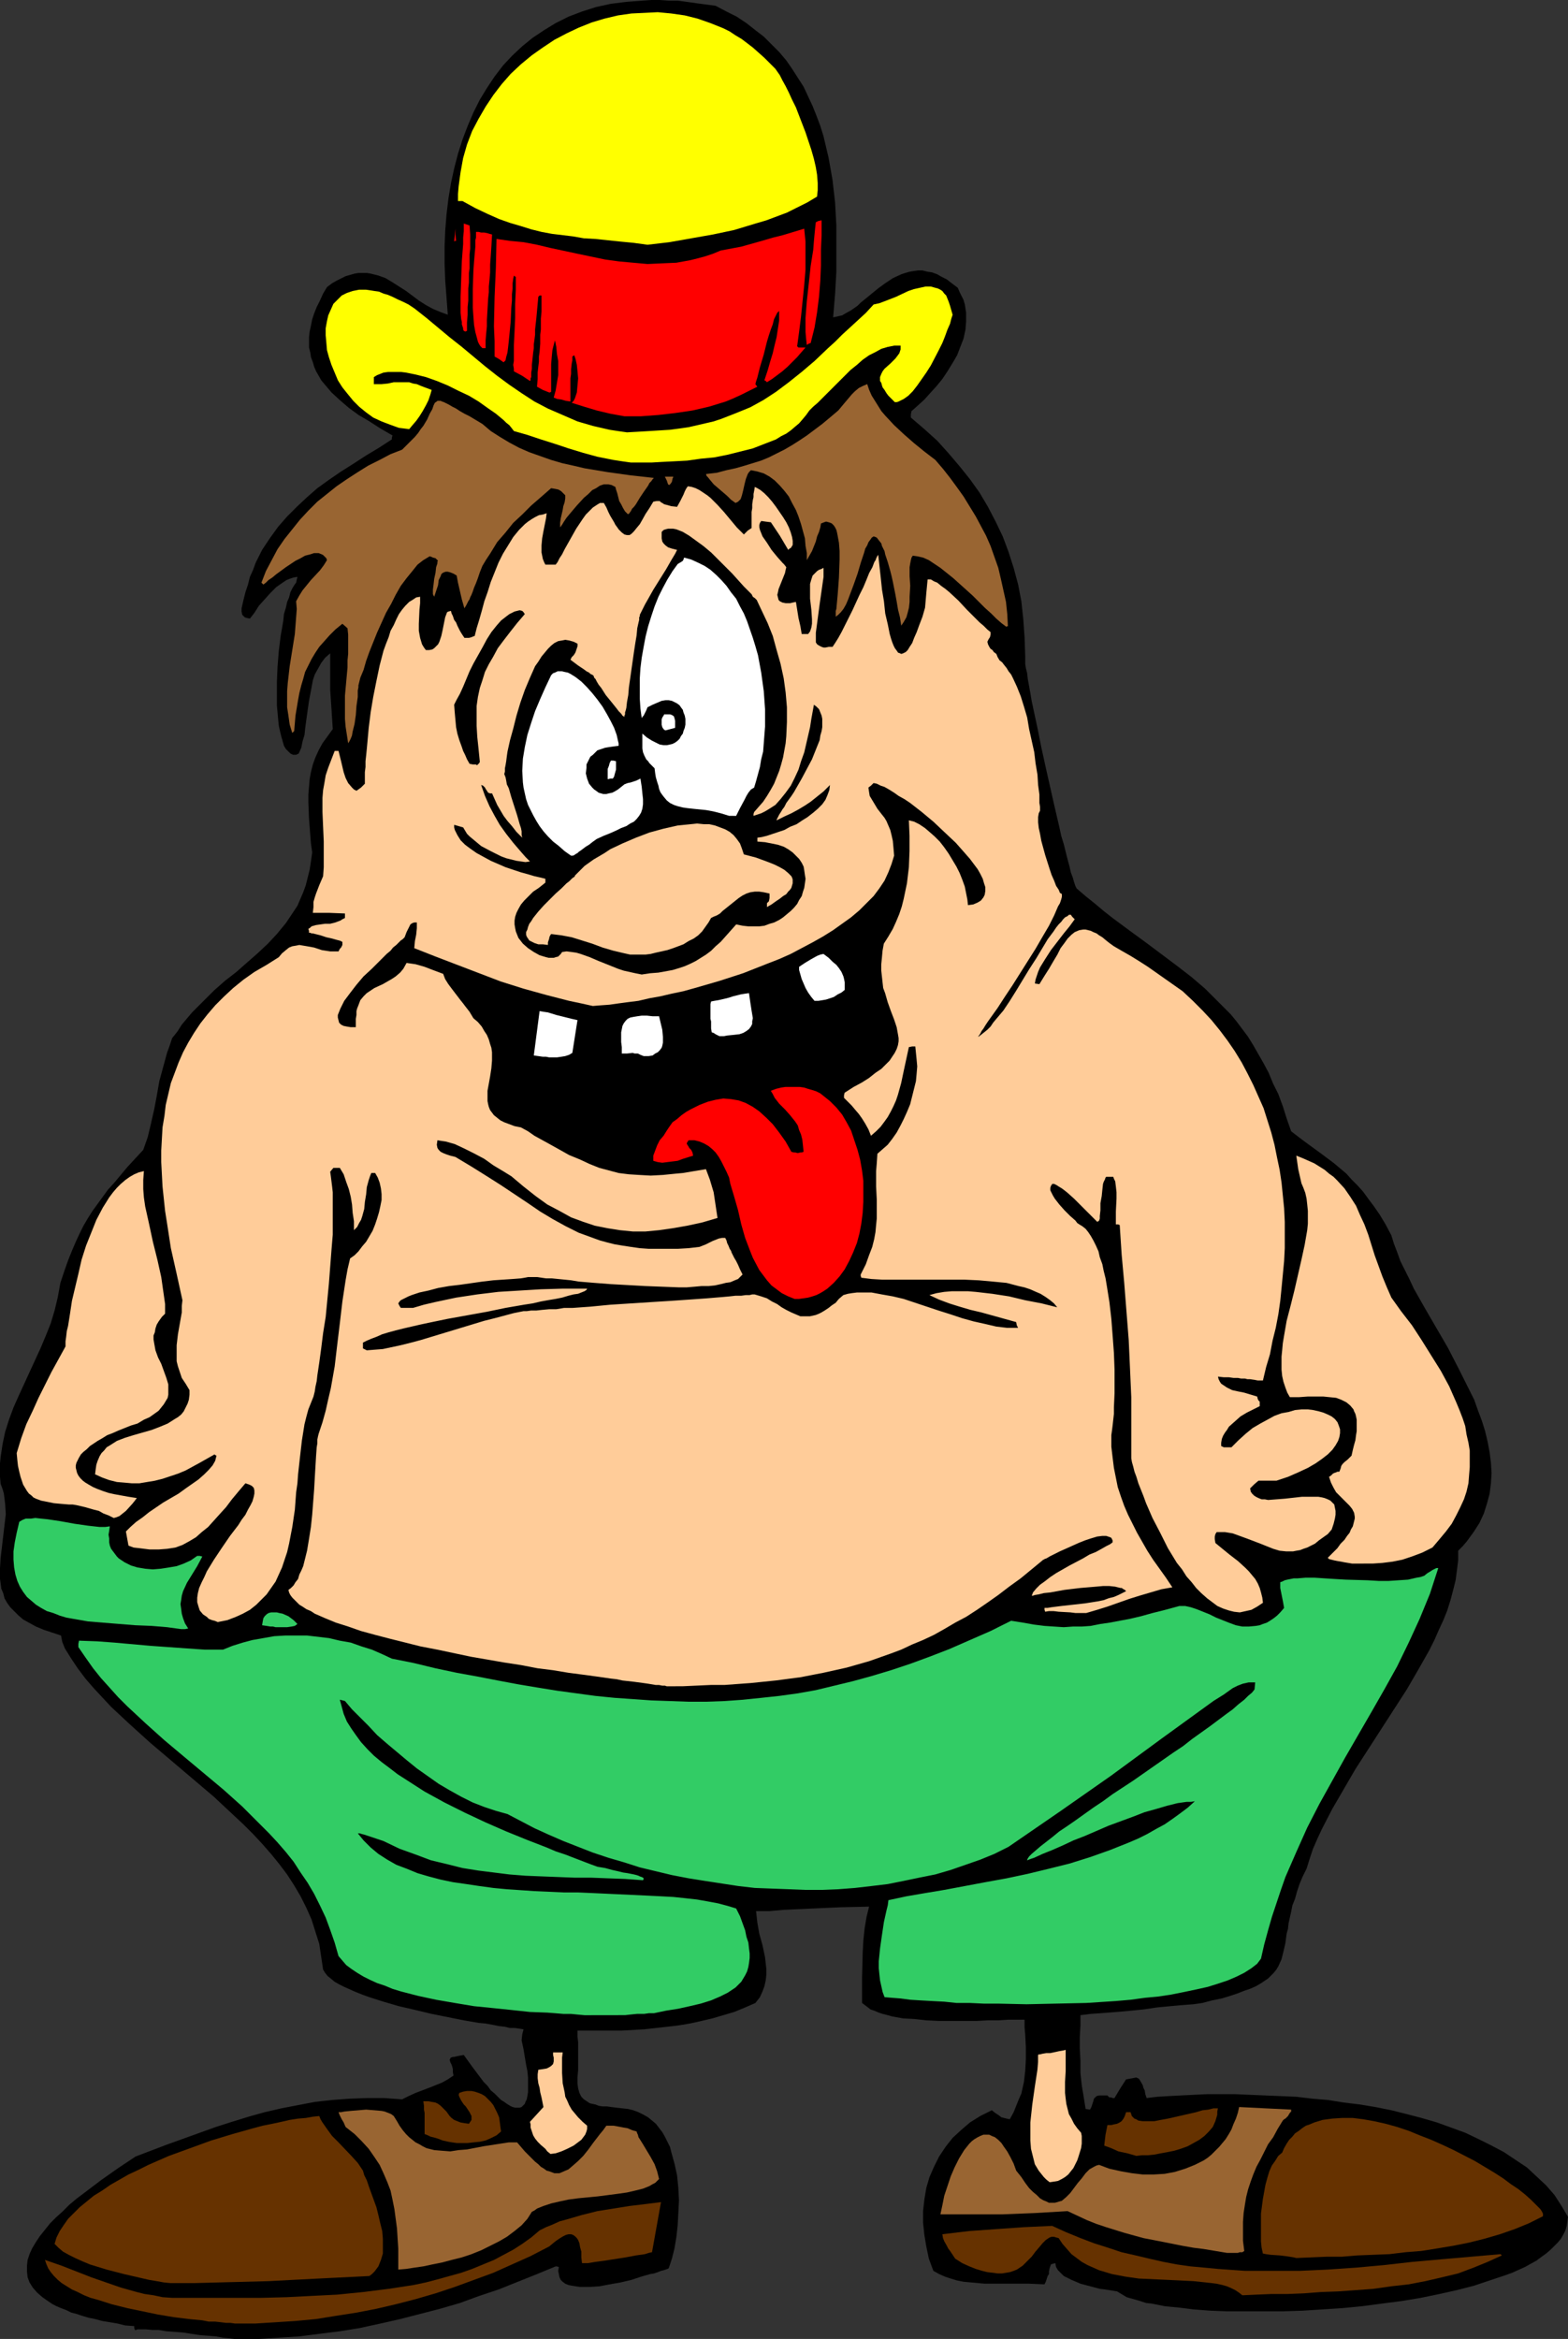 <?xml version="1.0" encoding="UTF-8" standalone="no"?>
<svg
   version="1.0"
   width="104.365mm"
   height="155.668mm"
   id="svg41"
   sodipodi:docname="Goofy Guy 2.wmf"
   xmlns:inkscape="http://www.inkscape.org/namespaces/inkscape"
   xmlns:sodipodi="http://sodipodi.sourceforge.net/DTD/sodipodi-0.dtd"
   xmlns="http://www.w3.org/2000/svg"
   xmlns:svg="http://www.w3.org/2000/svg">
  <rect width="100%" height="100%" fill="#333333" stroke="none"/>
  <sodipodi:namedview
     id="namedview41"
     pagecolor="#ffffff"
     bordercolor="#000000"
     borderopacity="0.25"
     inkscape:showpageshadow="2"
     inkscape:pageopacity="0.0"
     inkscape:pagecheckerboard="0"
     inkscape:deskcolor="#d1d1d1"
     inkscape:document-units="mm" />
  <defs
     id="defs1">
    <pattern
       id="WMFhbasepattern"
       patternUnits="userSpaceOnUse"
       width="6"
       height="6"
       x="0"
       y="0" />
  </defs>
  <path
     style="fill:#000000;fill-opacity:1;fill-rule:evenodd;stroke:none"
     d="m 60.113,588.353 h -0.485 -0.646 l -1.293,-0.162 -1.616,-0.162 -1.778,-0.323 -1.939,-0.162 -2.101,-0.162 -4.201,-0.646 -4.201,-0.323 -1.939,-0.323 h -1.616 l -1.616,-0.162 h -1.616 -0.485 l -0.323,0.162 h -0.323 l -0.162,-0.485 v -0.485 l -2.262,-0.162 -1.939,-0.485 -1.939,-0.323 -1.939,-0.323 -1.778,-0.485 -1.616,-0.323 -1.616,-0.485 -1.454,-0.485 -1.293,-0.323 -1.293,-0.646 -1.293,-0.485 -1.131,-0.485 -0.97,-0.485 -0.97,-0.646 -1.616,-1.131 -1.293,-1.131 -1.131,-1.293 -0.808,-1.293 -0.485,-1.293 -0.162,-1.454 v -1.454 l 0.162,-1.454 0.485,-1.454 0.646,-1.454 0.97,-1.616 0.97,-1.454 1.293,-1.616 1.293,-1.616 1.454,-1.454 1.778,-1.616 1.616,-1.616 1.939,-1.616 1.939,-1.454 4.04,-3.07 4.363,-3.07 4.363,-2.909 8.08,-3.07 8.08,-2.909 4.04,-1.454 4.04,-1.293 4.201,-1.293 4.04,-1.131 4.201,-0.97 4.201,-0.808 4.201,-0.808 4.363,-0.485 4.363,-0.323 4.363,-0.162 h 4.363 l 4.525,0.323 1.616,-0.808 1.778,-0.808 3.393,-1.293 1.616,-0.646 1.616,-0.646 1.454,-0.808 1.454,-0.97 -0.162,-0.808 v -0.808 l -0.162,-0.646 -0.162,-0.485 -0.323,-0.646 -0.162,-0.646 0.162,-0.162 v -0.162 l 0.162,-0.162 0.485,-0.162 h 0.323 l 0.646,-0.162 0.808,-0.162 0.97,-0.162 2.101,2.909 0.97,1.293 0.97,1.293 0.97,1.293 0.97,0.97 0.808,1.131 0.97,0.808 0.808,0.808 0.808,0.808 0.808,0.485 0.646,0.485 0.808,0.485 0.646,0.323 0.646,0.162 h 0.646 0.485 l 0.485,-0.162 0.323,-0.323 0.485,-0.485 0.162,-0.485 0.323,-0.646 0.162,-0.808 0.162,-0.97 v -1.131 -1.293 -1.293 l -0.162,-1.616 -0.323,-1.616 -0.323,-1.939 -0.323,-1.939 -0.485,-2.262 0.162,-1.454 0.323,-1.293 -0.97,-0.162 -1.131,-0.162 h -1.293 l -1.293,-0.323 -1.454,-0.162 -1.616,-0.323 -1.778,-0.323 -1.778,-0.162 -3.717,-0.646 -4.04,-0.808 -4.04,-0.808 -4.04,-0.97 -4.201,-0.97 -3.878,-1.131 -3.555,-1.131 -1.778,-0.646 -1.616,-0.646 -1.454,-0.646 -1.454,-0.646 -1.293,-0.646 -1.131,-0.646 -0.97,-0.808 -0.808,-0.646 -0.646,-0.808 -0.485,-0.808 -0.485,-3.232 -0.485,-3.232 -0.97,-3.07 -0.97,-3.07 -1.293,-2.909 -1.454,-2.909 -1.616,-2.747 -1.778,-2.747 -1.939,-2.585 -2.101,-2.585 -2.262,-2.585 -2.262,-2.424 -2.424,-2.424 -2.424,-2.262 -5.009,-4.686 -5.333,-4.525 -5.333,-4.525 -5.333,-4.525 -5.009,-4.525 -2.424,-2.262 -2.424,-2.262 -2.262,-2.424 -2.101,-2.262 -2.101,-2.424 -1.939,-2.585 -1.616,-2.424 -1.616,-2.585 -0.646,-1.616 -0.323,-1.616 -2.424,-0.808 -1.939,-0.646 -1.939,-0.808 -1.778,-0.97 L 5.817,407.371 4.686,406.402 3.555,405.271 2.586,404.301 1.778,403.17 1.131,402.039 0.808,400.746 0.323,399.615 0.162,398.322 0,397.191 v -2.747 l 0.162,-2.585 0.646,-5.494 0.323,-2.747 0.323,-2.747 L 1.293,378.285 1.131,376.992 0.97,375.699 0.646,374.568 0.162,373.275 0,371.498 v -1.616 -1.778 l 0.162,-1.616 0.485,-3.232 0.646,-3.07 0.97,-3.07 1.131,-3.07 1.293,-2.909 2.747,-5.979 2.747,-5.979 1.293,-3.07 1.293,-3.232 0.97,-3.232 0.808,-3.393 0.646,-3.555 0.97,-2.909 0.97,-2.747 0.97,-2.424 0.97,-2.262 0.97,-2.101 0.97,-1.939 1.131,-1.939 1.131,-1.778 1.293,-1.778 1.293,-1.778 1.293,-1.778 1.616,-1.778 1.616,-1.939 1.616,-1.939 1.939,-2.101 2.101,-2.262 1.131,-3.232 0.808,-3.393 0.808,-3.555 0.646,-3.393 0.646,-3.717 0.97,-3.555 0.97,-3.555 0.646,-1.778 0.646,-1.939 1.293,-1.616 1.131,-1.778 2.586,-3.07 2.747,-2.747 2.747,-2.747 2.747,-2.424 2.909,-2.262 2.747,-2.424 2.586,-2.262 2.586,-2.424 2.262,-2.424 2.262,-2.747 0.97,-1.454 0.97,-1.454 0.97,-1.454 1.454,-3.393 0.646,-1.778 0.485,-1.939 0.485,-1.939 0.323,-2.101 0.323,-2.262 -0.323,-2.262 -0.162,-2.101 -0.323,-4.201 -0.162,-4.04 v -1.939 l 0.162,-1.939 0.162,-1.939 0.323,-1.778 0.485,-1.939 0.646,-1.778 0.808,-1.778 0.97,-1.778 1.293,-1.778 1.293,-1.778 -0.323,-5.009 -0.323,-4.848 v -4.686 -4.525 l -1.293,1.131 -0.97,1.293 -0.808,1.454 -0.808,1.454 -0.485,1.454 -0.323,1.778 -0.646,3.393 -0.485,3.393 -0.485,3.555 -0.162,1.616 -0.485,1.616 -0.323,1.616 -0.646,1.454 -0.646,0.323 h -0.808 l -0.646,-0.323 -0.485,-0.485 -0.646,-0.646 -0.485,-0.808 -0.323,-1.131 -0.323,-1.131 -0.323,-1.293 -0.323,-1.454 -0.162,-1.616 -0.162,-1.778 -0.162,-1.778 v -1.939 -3.878 l 0.162,-3.878 0.323,-4.04 0.485,-3.878 0.323,-1.778 0.323,-1.939 0.162,-1.616 0.485,-1.616 0.323,-1.454 0.485,-1.131 0.323,-1.293 0.485,-0.97 0.485,-0.808 0.485,-0.646 0.162,-0.808 0.162,-0.646 -0.97,0.162 -0.97,0.323 -0.808,0.323 -0.97,0.646 -1.616,1.131 -1.454,1.454 -1.454,1.616 -1.454,1.616 -1.131,1.778 -1.131,1.454 -0.808,-0.162 -0.485,-0.162 -0.323,-0.323 -0.323,-0.323 -0.162,-0.808 v -0.808 l 0.485,-2.101 0.485,-1.939 0.646,-1.939 0.485,-1.939 0.808,-1.778 0.646,-1.778 1.616,-3.232 1.939,-2.909 2.101,-2.909 2.262,-2.585 2.424,-2.424 2.586,-2.424 2.586,-2.262 2.909,-2.101 3.07,-2.101 3.07,-1.939 3.232,-2.101 3.232,-1.939 3.232,-2.101 v -0.485 l 0.162,-0.485 -3.07,-1.778 -2.747,-1.778 -2.747,-1.616 -2.424,-1.778 -2.262,-1.939 -2.101,-1.939 -1.778,-2.101 -0.808,-0.97 -0.646,-1.131 -0.646,-1.131 -0.485,-1.131 -0.323,-1.131 -0.485,-1.293 -0.162,-1.131 -0.323,-1.293 v -1.293 -1.293 l 0.162,-1.454 0.323,-1.454 0.323,-1.616 0.485,-1.454 0.646,-1.616 0.808,-1.616 0.808,-1.778 0.97,-1.616 1.293,-0.97 1.131,-0.646 1.293,-0.646 0.97,-0.485 1.131,-0.323 1.131,-0.323 0.97,-0.162 h 1.131 0.97 l 0.97,0.162 1.939,0.485 1.778,0.646 1.616,0.97 1.778,1.131 1.778,1.131 3.232,2.424 1.778,1.131 1.778,0.97 1.939,0.808 1.778,0.646 -0.323,-4.363 -0.323,-4.201 -0.162,-4.363 v -4.201 l 0.162,-4.04 0.323,-4.04 0.485,-4.04 0.646,-3.878 0.808,-3.717 0.97,-3.717 1.131,-3.555 1.293,-3.393 1.454,-3.393 1.616,-3.232 1.778,-2.909 1.939,-2.909 2.101,-2.747 2.262,-2.424 2.586,-2.424 2.586,-2.101 2.909,-1.939 2.909,-1.778 3.232,-1.616 3.393,-1.293 3.555,-1.131 3.717,-0.808 3.878,-0.485 4.201,-0.323 L 163.857,0 h 2.101 l 2.262,0.162 h 2.262 l 2.424,0.323 2.262,0.323 2.424,0.323 2.424,0.323 2.747,1.454 2.586,1.293 2.424,1.616 2.262,1.778 2.101,1.616 1.939,1.939 1.939,1.939 1.778,2.101 1.454,2.101 1.454,2.262 1.454,2.262 1.131,2.424 1.131,2.424 0.97,2.424 0.97,2.585 0.808,2.585 0.646,2.747 0.646,2.747 0.485,2.747 0.485,2.747 0.646,5.656 0.323,5.817 v 5.817 5.817 l -0.323,5.656 -0.485,5.817 0.808,-0.162 0.646,-0.162 0.808,-0.162 0.808,-0.485 1.454,-0.808 1.616,-1.131 0.808,-0.808 0.808,-0.646 1.778,-1.454 1.778,-1.454 1.778,-1.293 1.939,-1.293 2.101,-0.97 0.97,-0.323 1.131,-0.323 0.97,-0.162 1.131,-0.162 h 1.131 l 1.293,0.323 1.131,0.162 1.293,0.485 1.131,0.646 1.293,0.646 1.454,1.131 1.293,0.97 0.485,1.131 0.485,0.97 0.485,0.97 0.323,1.131 0.323,2.101 v 2.101 l -0.162,2.101 -0.485,2.262 -0.808,2.101 -0.808,2.101 -1.131,1.939 -1.293,2.101 -1.293,1.939 -1.454,1.778 -1.616,1.778 -1.454,1.616 -1.778,1.616 -1.454,1.293 -0.162,0.808 v 0.808 l 3.393,2.909 3.232,2.909 2.909,3.232 2.747,3.232 2.586,3.232 2.424,3.393 2.101,3.555 1.939,3.717 1.778,3.717 1.454,3.878 1.293,4.04 1.131,4.201 0.808,4.201 0.485,4.525 0.323,4.525 0.162,4.686 v 0.323 0.646 0.97 l 0.162,1.131 0.323,1.293 0.162,1.454 0.323,1.778 0.323,1.778 0.323,1.939 0.485,2.262 0.485,2.262 0.485,2.262 0.97,4.848 1.131,5.171 1.131,5.009 1.131,5.009 1.131,4.848 0.485,2.262 0.646,2.101 0.485,1.939 0.485,1.939 0.485,1.778 0.323,1.454 0.485,1.293 0.323,1.131 0.323,0.97 0.323,0.646 2.262,1.939 2.424,1.939 2.101,1.778 2.262,1.778 4.363,3.232 4.201,3.07 3.878,2.909 3.878,2.909 3.555,2.747 3.393,2.909 3.232,3.232 1.616,1.616 1.616,1.616 1.454,1.778 1.454,1.939 1.454,1.939 1.293,2.101 1.293,2.262 1.293,2.262 1.293,2.424 1.131,2.747 1.293,2.585 1.131,3.07 0.97,3.07 1.131,3.232 2.101,1.616 1.939,1.454 1.778,1.293 1.778,1.293 3.232,2.424 3.07,2.585 1.293,1.454 1.454,1.454 1.454,1.616 1.293,1.778 1.454,1.939 1.454,2.101 1.454,2.424 1.454,2.747 0.646,2.101 0.808,2.101 0.808,2.262 1.131,2.262 1.131,2.262 1.131,2.424 2.747,4.848 2.909,5.009 2.909,5.009 2.747,5.332 2.586,5.171 1.293,2.585 0.97,2.747 0.97,2.585 0.808,2.585 0.646,2.747 0.485,2.585 0.323,2.585 0.162,2.585 -0.162,2.585 -0.323,2.585 -0.646,2.424 -0.808,2.585 -1.131,2.424 -1.454,2.262 -1.778,2.424 -0.97,1.131 -1.131,1.131 v 2.424 l -0.323,2.585 -0.323,2.424 -0.646,2.585 -0.646,2.424 -0.808,2.585 -0.97,2.424 -1.131,2.424 -1.131,2.585 -1.293,2.585 -2.747,4.848 -2.909,5.009 -3.232,5.009 -6.464,10.019 -3.232,5.009 -2.909,5.009 -2.909,5.009 -2.586,5.009 -1.131,2.424 -1.131,2.585 -0.808,2.424 -0.808,2.585 -0.97,1.939 -0.808,1.939 -0.646,1.939 -0.485,1.778 -0.646,1.616 -0.323,1.616 -0.323,1.454 -0.323,1.454 -0.162,1.454 -0.323,1.131 -0.323,2.424 -0.485,2.101 -0.485,1.939 -0.808,1.778 -0.485,0.808 -0.646,0.808 -0.646,0.646 -0.808,0.808 -0.97,0.646 -0.97,0.646 -1.131,0.646 -1.454,0.646 -1.454,0.485 -1.616,0.646 -1.939,0.646 -2.101,0.646 -2.424,0.485 -2.424,0.646 -2.262,0.323 -2.101,0.162 -1.939,0.162 -1.778,0.162 -3.393,0.323 -3.232,0.485 -3.232,0.323 -1.778,0.162 -1.778,0.162 -2.101,0.162 -2.101,0.162 -2.424,0.162 -2.586,0.323 v 2.585 l -0.162,2.909 v 2.909 l 0.162,3.07 v 3.07 l 0.323,3.07 0.485,2.909 0.485,3.07 1.131,0.162 0.323,-0.646 0.162,-0.485 0.323,-0.97 0.162,-0.646 0.323,-0.323 0.323,-0.323 0.646,-0.162 h 0.323 1.778 l 0.323,0.323 0.162,0.162 h 0.485 l 0.323,0.162 h 0.485 l 1.454,-2.424 1.454,-2.262 2.586,-0.485 0.646,0.323 0.323,0.485 0.646,1.131 0.162,0.646 0.323,0.646 0.162,0.97 0.323,0.97 2.747,-0.323 2.747,-0.162 3.07,-0.162 3.232,-0.162 3.393,-0.162 h 3.555 3.555 l 3.717,0.162 3.878,0.162 3.878,0.162 3.878,0.162 4.04,0.485 3.878,0.323 4.04,0.646 4.04,0.485 3.878,0.646 4.04,0.808 3.878,0.97 3.717,0.97 3.878,1.131 3.555,1.293 3.555,1.293 3.393,1.616 3.232,1.616 3.07,1.616 2.909,1.939 2.909,1.939 2.424,2.262 2.424,2.262 2.101,2.424 1.778,2.747 1.616,2.747 -0.162,1.131 -0.162,1.131 -0.323,1.131 -0.485,0.97 -0.646,1.131 -0.808,0.97 -0.808,0.808 -0.97,0.97 -1.131,0.97 -1.131,0.808 -1.293,0.97 -1.454,0.808 -1.454,0.808 -3.232,1.454 -1.778,0.646 -3.878,1.293 -3.878,1.293 -4.363,1.131 -4.363,0.97 -4.686,0.97 -4.848,0.808 -5.009,0.646 -4.848,0.646 -5.009,0.485 -5.009,0.323 -5.009,0.323 -5.009,0.162 h -4.848 -4.686 -4.525 l -4.201,-0.162 -4.201,-0.323 -3.878,-0.485 -1.778,-0.162 -1.616,-0.162 -1.616,-0.323 -1.616,-0.323 -1.454,-0.162 -1.454,-0.485 -1.131,-0.323 -1.131,-0.323 -1.131,-0.323 -0.808,-0.485 -0.808,-0.485 -0.808,-0.485 -0.97,-0.162 -0.97,-0.162 -1.131,-0.162 -1.293,-0.162 -2.424,-0.646 -2.424,-0.646 -1.131,-0.485 -1.131,-0.485 -0.97,-0.485 -0.97,-0.485 -0.808,-0.808 -0.646,-0.646 -0.485,-0.808 -0.162,-0.97 -0.646,0.162 -0.485,0.162 -0.323,0.97 -0.162,0.808 v 0.646 l -0.323,0.485 -0.323,0.97 -0.162,0.485 -0.323,0.646 -3.878,-0.162 h -3.717 -7.433 l -3.555,-0.323 -1.778,-0.162 -1.616,-0.323 -1.616,-0.485 -1.454,-0.485 -1.454,-0.646 -1.454,-0.808 -1.131,-3.07 -0.646,-3.07 -0.485,-2.909 -0.323,-3.07 v -2.909 l 0.323,-2.909 0.485,-2.909 0.808,-2.747 1.131,-2.585 1.293,-2.585 1.616,-2.424 1.778,-2.262 2.101,-1.939 2.262,-1.939 2.586,-1.616 2.909,-1.454 0.808,0.646 0.97,0.646 0.646,0.485 0.646,0.162 0.646,0.162 0.808,0.162 0.97,-1.778 0.646,-1.616 0.646,-1.616 0.646,-1.454 0.323,-1.454 0.323,-1.454 0.323,-2.747 0.162,-2.909 v -3.07 l -0.162,-3.232 -0.162,-1.778 v -1.939 h -1.778 -2.262 l -2.424,0.162 h -2.747 l -2.909,0.162 h -9.372 l -3.232,-0.162 -2.909,-0.323 -2.909,-0.162 -2.747,-0.485 -1.131,-0.323 -1.293,-0.323 -0.97,-0.323 -1.131,-0.485 -0.97,-0.323 -0.808,-0.646 -0.646,-0.485 -0.646,-0.485 v -6.302 l 0.162,-6.302 0.162,-3.07 0.323,-3.07 0.485,-2.909 0.646,-2.585 -7.11,0.162 -7.272,0.323 -3.555,0.162 -3.555,0.162 -3.555,0.323 h -3.393 l 0.162,1.454 0.162,1.454 0.485,2.747 0.808,2.909 0.646,3.07 0.162,1.454 0.162,1.454 v 1.454 l -0.162,1.454 -0.323,1.454 -0.485,1.293 -0.646,1.454 -1.131,1.454 -2.586,1.131 -2.747,1.131 -2.747,0.808 -2.747,0.808 -2.747,0.646 -2.909,0.646 -2.909,0.485 -2.747,0.323 -5.817,0.646 -5.656,0.323 h -5.656 -5.494 v 1.454 l 0.162,1.454 v 1.454 1.293 2.262 2.101 l -0.162,1.778 V 524.04 l 0.162,1.293 0.323,1.131 0.485,0.97 0.646,0.646 0.97,0.646 0.485,0.323 0.646,0.162 0.808,0.162 0.808,0.323 0.97,0.162 h 1.131 l 1.131,0.162 1.293,0.162 1.454,0.162 1.454,0.162 1.293,0.323 1.293,0.485 1.293,0.646 1.131,0.646 0.97,0.808 0.97,0.808 1.616,2.101 0.646,1.131 0.646,1.293 0.646,1.293 0.323,1.293 0.808,2.909 0.646,2.909 0.323,3.232 0.162,3.07 -0.162,3.232 -0.162,3.07 -0.323,2.909 -0.485,2.909 -0.646,2.585 -0.808,2.424 v 0 l -0.323,0.162 -0.485,0.162 -0.485,0.162 -0.646,0.162 -0.808,0.323 -0.97,0.323 -0.97,0.162 -2.262,0.646 -2.424,0.808 -2.747,0.646 -2.747,0.485 -2.586,0.485 -2.586,0.162 h -2.262 l -1.131,-0.162 -0.97,-0.162 -0.808,-0.162 -0.808,-0.323 -0.646,-0.485 -0.485,-0.485 -0.323,-0.646 -0.162,-0.808 -0.162,-0.808 0.162,-0.97 -0.485,-0.162 h -0.323 l -4.686,1.939 -4.848,1.939 -4.848,1.939 -4.848,1.616 -4.848,1.778 -5.009,1.454 -5.009,1.293 -5.009,1.293 -5.009,1.131 -5.171,1.131 -5.009,0.808 -5.171,0.646 -5.009,0.646 -5.171,0.323 -5.009,0.323 z"
     id="path1" />
  <path
     style="fill:#663200;fill-opacity:1;fill-rule:evenodd;stroke:none"
     d="m 59.144,584.475 -1.131,-0.162 h -1.131 l -1.293,-0.162 -1.454,-0.162 h -1.616 l -1.616,-0.323 -3.393,-0.323 -3.878,-0.485 -3.878,-0.646 -3.878,-0.808 -3.878,-0.808 -3.878,-0.97 -3.555,-1.131 -1.778,-0.485 -1.616,-0.646 -1.616,-0.808 -1.454,-0.646 -1.293,-0.808 -1.293,-0.808 -0.97,-0.808 -0.97,-0.97 -0.808,-0.97 -0.646,-0.97 -0.485,-1.131 -0.323,-0.97 4.201,1.454 3.717,1.454 3.717,1.454 3.717,1.293 3.717,1.293 4.04,1.131 1.939,0.485 2.262,0.323 2.262,0.485 2.424,0.162 h 10.504 5.817 6.141 l 6.302,-0.162 6.302,-0.323 6.464,-0.323 6.464,-0.646 6.464,-0.808 6.302,-0.97 3.07,-0.646 3.07,-0.808 2.909,-0.808 2.909,-0.808 2.747,-0.97 2.747,-1.131 2.747,-1.131 2.424,-1.293 2.424,-1.293 2.262,-1.454 2.262,-1.616 2.101,-1.778 1.616,-0.808 1.616,-0.646 1.778,-0.808 1.778,-0.485 3.878,-1.131 3.878,-0.97 4.04,-0.646 4.04,-0.646 4.04,-0.485 3.878,-0.485 -1.131,6.302 -1.131,6.302 -0.808,0.162 -0.97,0.323 -1.131,0.162 -1.131,0.162 -2.586,0.485 -5.171,0.808 -2.424,0.323 -0.97,0.162 -0.97,0.162 h -0.808 -0.646 l -0.162,-1.454 v -1.454 l -0.323,-1.131 -0.162,-0.97 -0.323,-0.808 -0.323,-0.485 -0.485,-0.485 -0.485,-0.323 -0.485,-0.162 h -0.646 l -0.646,0.162 -0.646,0.323 -0.808,0.485 -0.97,0.646 -0.808,0.646 -0.97,0.808 -4.686,2.424 -4.686,2.101 -4.686,2.101 -4.848,1.778 -4.848,1.778 -4.848,1.616 -5.009,1.454 -5.009,1.293 -4.848,1.131 -5.009,0.97 -5.171,0.808 -5.009,0.808 -5.171,0.485 -5.009,0.323 -5.171,0.323 z"
     id="path2" />
  <path
     style="fill:#663200;fill-opacity:1;fill-rule:evenodd;stroke:none"
     d="m 312.524,577.365 -0.808,-0.646 -0.97,-0.646 -0.97,-0.485 -1.131,-0.485 -1.131,-0.323 -1.454,-0.323 -1.293,-0.162 -1.454,-0.162 -3.07,-0.323 -3.232,-0.162 -3.393,-0.162 -3.555,-0.162 -3.555,-0.162 -3.393,-0.485 -3.393,-0.646 -1.616,-0.485 -1.616,-0.485 -1.454,-0.646 -1.454,-0.646 -1.454,-0.808 -1.293,-0.97 -1.293,-0.97 -1.131,-1.293 -1.131,-1.293 -0.97,-1.454 -0.646,-0.162 -0.485,-0.162 h -0.646 l -0.485,0.162 -0.485,0.323 -0.485,0.323 -0.808,0.808 -0.808,0.97 -0.97,1.131 -0.97,1.293 -1.131,1.131 -1.131,1.131 -1.454,0.97 -0.808,0.323 -0.97,0.323 -0.97,0.162 -0.97,0.162 h -1.131 l -1.131,-0.162 -1.454,-0.162 -1.293,-0.323 -1.616,-0.485 -1.616,-0.646 -1.778,-0.808 -1.778,-1.131 -0.323,-0.485 -0.323,-0.485 -0.646,-0.97 -0.485,-0.646 -0.323,-0.646 -0.646,-1.131 -0.323,-0.808 -0.162,-0.97 6.787,-0.808 6.787,-0.485 6.949,-0.485 3.555,-0.162 3.555,-0.162 3.555,1.616 3.555,1.454 3.393,1.293 3.555,1.131 3.393,1.131 3.555,0.808 3.393,0.808 3.555,0.808 3.393,0.646 3.393,0.485 3.555,0.323 3.393,0.323 6.787,0.485 h 6.949 6.949 l 6.949,-0.323 7.11,-0.485 7.11,-0.646 7.11,-0.808 7.272,-0.646 7.433,-0.646 7.433,-0.646 0.162,0.162 0.162,0.162 -1.778,0.808 -1.778,0.808 -3.555,1.454 -3.878,1.454 -4.04,0.97 -4.201,0.97 -4.201,0.808 -4.363,0.485 -4.525,0.646 -4.363,0.323 -4.525,0.323 -4.363,0.162 -4.201,0.323 -4.04,0.162 h -4.04 l -3.878,0.162 z"
     id="path3" />
  <path
     style="fill:#663200;fill-opacity:1;fill-rule:evenodd;stroke:none"
     d="m 42.823,574.295 -1.616,-0.162 -1.778,-0.323 -1.939,-0.323 -2.101,-0.485 -4.201,-0.97 -4.363,-1.131 -2.101,-0.646 -2.101,-0.646 -1.939,-0.808 -1.778,-0.808 -1.616,-0.808 -1.454,-0.808 -1.131,-0.97 -0.97,-0.97 0.485,-1.616 0.808,-1.616 0.97,-1.454 1.131,-1.616 1.454,-1.454 1.454,-1.454 1.778,-1.454 1.778,-1.454 2.101,-1.293 2.101,-1.454 2.262,-1.293 2.262,-1.293 2.424,-1.131 2.586,-1.293 5.171,-2.262 5.333,-1.939 5.333,-1.939 5.333,-1.616 5.171,-1.454 2.424,-0.646 2.424,-0.485 2.262,-0.485 2.101,-0.485 2.101,-0.323 1.939,-0.162 1.778,-0.323 1.616,-0.162 0.323,0.808 0.485,0.808 1.131,1.616 1.293,1.778 1.616,1.616 3.232,3.393 1.616,1.778 1.293,1.939 0.323,1.131 0.646,1.293 0.485,1.454 0.646,1.778 0.646,1.778 0.646,1.778 0.485,1.939 0.485,2.101 0.485,1.939 0.162,1.939 v 1.939 1.778 l -0.485,1.616 -0.323,0.808 -0.323,0.808 -0.485,0.646 -0.485,0.646 -0.646,0.646 -0.646,0.485 -12.928,0.646 -6.302,0.323 -6.141,0.323 -12.443,0.323 -6.141,0.162 z"
     id="path4" />
  <path
     style="fill:#996532;fill-opacity:1;fill-rule:evenodd;stroke:none"
     d="m 100.189,570.901 v -5.333 l -0.162,-2.424 -0.162,-2.585 -0.323,-2.424 -0.323,-2.424 -0.485,-2.424 -0.485,-2.262 -0.808,-2.101 -0.97,-2.262 -0.97,-2.101 -1.293,-1.939 -1.454,-2.101 -1.778,-1.939 -1.778,-1.778 -2.262,-1.778 -0.485,-1.131 -0.485,-0.808 -0.485,-0.97 -0.323,-0.808 h 0.646 l 0.808,-0.162 1.616,-0.162 1.939,-0.162 1.939,-0.162 1.939,0.162 1.939,0.162 0.808,0.162 0.808,0.323 0.808,0.323 0.646,0.485 0.808,1.293 0.646,1.131 0.808,1.131 0.808,0.97 0.808,0.808 0.808,0.646 0.808,0.646 0.97,0.485 0.808,0.485 0.97,0.485 1.939,0.485 1.939,0.162 2.101,0.162 2.101,-0.323 2.101,-0.162 4.201,-0.808 4.201,-0.646 2.101,-0.323 h 2.101 l 0.97,1.131 0.97,1.131 0.97,0.97 0.808,0.808 0.808,0.808 0.808,0.646 0.646,0.646 0.808,0.485 0.646,0.485 0.646,0.162 1.293,0.485 h 1.293 l 1.131,-0.485 1.131,-0.485 1.131,-0.97 1.293,-1.131 1.293,-1.293 1.293,-1.616 1.293,-1.778 1.616,-2.101 0.808,-0.97 0.808,-1.131 h 1.778 l 1.778,0.323 0.808,0.162 0.97,0.162 1.131,0.485 1.131,0.323 0.162,0.485 0.162,0.323 0.162,0.646 0.323,0.485 0.808,1.293 0.97,1.616 0.97,1.616 0.97,1.778 0.646,1.778 0.485,1.939 -0.485,0.485 -0.485,0.485 -0.646,0.323 -0.808,0.485 -1.616,0.646 -1.939,0.485 -2.101,0.485 -2.262,0.323 -5.009,0.646 -5.009,0.485 -2.424,0.323 -2.262,0.485 -2.101,0.485 -1.939,0.646 -1.616,0.646 -0.646,0.485 -0.646,0.323 -1.131,1.778 -1.454,1.616 -1.778,1.454 -1.939,1.454 -1.939,1.131 -2.262,1.131 -2.262,1.131 -2.424,0.97 -2.424,0.808 -2.586,0.646 -2.424,0.646 -2.424,0.485 -2.262,0.485 -2.262,0.323 -2.101,0.323 z"
     id="path5" />
  <path
     style="fill:#663200;fill-opacity:1;fill-rule:evenodd;stroke:none"
     d="m 326.098,567.993 -0.646,-0.162 -0.97,-0.162 -1.131,-0.162 -1.293,-0.162 -2.424,-0.162 -1.131,-0.162 -0.808,-0.162 -0.323,-1.454 -0.162,-1.616 v -1.616 -1.778 -3.555 l 0.485,-3.717 0.323,-1.778 0.323,-1.778 0.485,-1.778 0.485,-1.616 0.646,-1.454 0.808,-1.131 0.808,-1.293 0.97,-0.808 0.485,-1.131 0.646,-1.131 0.646,-0.97 0.808,-0.808 0.646,-0.808 0.97,-0.646 0.808,-0.646 0.97,-0.646 0.97,-0.323 1.131,-0.485 2.101,-0.646 2.424,-0.323 2.424,-0.162 h 2.747 l 2.586,0.323 2.747,0.485 2.909,0.646 2.909,0.808 2.909,0.97 2.747,1.131 2.909,1.131 2.909,1.293 2.747,1.293 5.333,2.747 2.424,1.454 2.424,1.454 2.262,1.454 1.939,1.454 1.939,1.293 1.616,1.293 1.454,1.293 1.131,1.131 0.97,0.97 0.323,0.323 0.323,0.485 0.162,0.323 0.162,0.323 v 0.323 0.323 l -3.555,1.778 -3.555,1.454 -3.717,1.293 -3.878,1.131 -3.878,0.97 -4.04,0.808 -3.878,0.646 -4.04,0.646 -4.04,0.323 -4.04,0.485 -8.08,0.323 -3.878,0.323 h -3.878 z"
     id="path6" />
  <path
     style="fill:#996532;fill-opacity:1;fill-rule:evenodd;stroke:none"
     d="m 308.646,566.7 -2.909,-0.485 -2.909,-0.485 -2.586,-0.323 -2.747,-0.485 -4.848,-0.97 -5.009,-0.97 -4.686,-1.293 -4.686,-1.454 -2.424,-0.808 -2.424,-0.97 -2.424,-1.131 -2.424,-1.131 -8.241,0.485 -8.08,0.323 h -7.918 -7.757 l 0.485,-2.262 0.485,-2.424 0.808,-2.424 0.808,-2.424 0.97,-2.262 1.131,-2.262 1.293,-2.101 0.646,-0.808 0.646,-0.808 0.646,-0.646 0.646,-0.485 0.808,-0.485 0.646,-0.323 0.808,-0.323 h 0.646 0.808 l 0.646,0.323 0.808,0.323 0.808,0.646 0.808,0.808 0.646,0.97 0.808,1.131 0.808,1.454 0.808,1.616 0.646,1.778 1.293,1.616 0.97,1.454 0.97,1.293 0.97,0.97 0.97,0.808 0.808,0.808 0.808,0.485 0.808,0.323 0.646,0.323 h 0.808 0.646 l 0.646,-0.162 0.485,-0.162 0.646,-0.162 1.131,-0.97 0.97,-0.97 0.97,-1.293 0.97,-1.293 0.97,-1.131 0.97,-1.293 0.97,-0.97 1.131,-0.646 0.646,-0.323 0.646,-0.162 2.586,0.97 2.909,0.646 2.747,0.485 2.747,0.323 h 2.747 l 2.747,-0.162 2.586,-0.485 2.586,-0.808 2.424,-0.97 2.262,-1.131 0.97,-0.646 0.97,-0.808 0.97,-0.97 0.97,-0.97 0.808,-0.97 0.808,-0.97 0.808,-1.293 0.646,-1.131 0.485,-1.293 0.646,-1.454 0.485,-1.454 0.323,-1.454 6.464,0.323 6.625,0.323 V 531.15 l -0.323,0.323 -0.485,0.808 -0.646,0.646 -0.323,0.162 -0.323,0.323 -1.293,2.101 -1.131,2.101 -1.293,1.778 -0.97,1.939 -0.97,1.939 -0.97,1.778 -0.808,1.939 -0.646,1.778 -0.646,1.939 -0.485,1.939 -0.323,1.939 -0.323,2.101 -0.162,2.262 v 2.262 2.424 l 0.323,2.585 -0.485,0.323 h -0.162 -0.485 l -0.485,0.162 z"
     id="path7" />
  <path
     style="fill:#ffcc99;fill-opacity:1;fill-rule:evenodd;stroke:none"
     d="m 264.045,548.925 -0.808,-0.646 -0.646,-0.646 -0.646,-0.808 -0.646,-0.808 -0.97,-1.616 -0.485,-1.939 -0.485,-1.939 -0.162,-2.101 v -2.262 -2.262 l 0.485,-4.525 0.646,-4.525 0.323,-2.101 0.323,-2.101 0.162,-1.939 v -1.778 l 0.162,-0.162 h 0.323 l 0.646,-0.162 0.97,-0.162 h 0.97 l 2.262,-0.485 0.97,-0.162 0.646,-0.162 v 2.585 2.747 l -0.162,2.747 v 2.747 l 0.162,1.454 0.162,1.293 0.323,1.293 0.323,1.293 0.646,1.131 0.646,1.293 0.808,1.131 0.97,1.131 0.162,0.808 v 0.97 0.97 l -0.162,1.131 -0.646,2.101 -0.323,0.97 -0.485,0.97 -0.485,0.97 -0.646,0.808 -0.646,0.808 -0.808,0.646 -0.808,0.485 -0.97,0.485 -0.97,0.162 z"
     id="path8" />
  <path
     style="fill:#663200;fill-opacity:1;fill-rule:evenodd;stroke:none"
     d="m 285.861,542.3 -2.262,-0.646 -2.262,-0.485 -1.778,-0.808 -1.778,-0.646 0.323,-2.747 0.485,-2.424 h 0.97 l 0.646,-0.162 0.808,-0.162 0.646,-0.323 0.485,-0.323 0.485,-0.646 0.323,-0.646 0.323,-0.97 h 1.131 l 0.162,0.485 0.162,0.485 0.323,0.323 0.323,0.323 0.485,0.162 0.485,0.323 1.131,0.162 h 1.454 1.454 l 1.616,-0.323 1.778,-0.323 3.555,-0.808 3.555,-0.808 1.616,-0.485 1.454,-0.162 1.293,-0.323 h 1.131 l -0.162,0.808 v 0.808 l -0.485,1.616 -0.646,1.454 -0.97,1.131 -1.131,1.131 -1.293,0.97 -1.454,0.808 -1.454,0.808 -1.778,0.646 -1.616,0.485 -1.616,0.323 -1.778,0.323 -1.616,0.323 -1.616,0.162 h -1.454 z"
     id="path9" />
  <path
     style="fill:#ffcc99;fill-opacity:1;fill-rule:evenodd;stroke:none"
     d="m 138.487,541.815 -0.808,-0.646 -0.485,-0.646 -1.131,-0.97 -0.808,-0.808 -0.646,-0.808 -0.485,-0.808 -0.323,-0.97 -0.323,-0.97 v -0.808 l -0.162,-0.646 3.393,-3.717 -0.485,-2.424 -0.323,-1.293 -0.162,-1.131 -0.323,-1.131 -0.162,-1.293 v -0.97 l 0.162,-1.131 1.131,-0.162 0.97,-0.162 0.646,-0.323 0.485,-0.323 0.485,-0.485 0.162,-0.646 v -0.97 l -0.162,-0.646 v -0.646 h 2.424 l -0.162,1.293 v 1.454 2.424 l 0.162,2.585 0.485,2.262 0.162,1.131 0.485,0.97 0.485,1.131 0.646,1.131 0.808,0.97 0.808,0.97 1.131,1.131 1.131,0.97 v 0.808 l -0.162,0.646 -0.323,0.808 -0.485,0.646 -0.485,0.646 -0.646,0.485 -1.293,0.97 -1.616,0.808 -1.454,0.646 -1.454,0.485 z"
     id="path10" />
  <path
     style="fill:#663200;fill-opacity:1;fill-rule:evenodd;stroke:none"
     d="m 114.894,539.068 -1.131,-0.162 -0.97,-0.162 -1.454,-0.323 -0.808,-0.323 -0.97,-0.323 -0.646,-0.162 -0.646,-0.162 -0.646,-0.323 -0.808,-0.323 v -1.131 -0.646 -0.646 -0.97 -1.293 -0.646 l -0.162,-0.808 v -0.97 l -0.162,-1.131 h 1.293 l 0.808,0.162 0.97,0.162 0.646,0.323 0.646,0.485 0.485,0.485 0.97,0.97 0.808,1.131 0.485,0.485 0.646,0.485 0.808,0.323 0.808,0.323 0.97,0.162 1.131,0.162 0.323,-0.485 0.323,-0.485 v -0.485 -0.485 l -0.485,-0.97 -0.646,-0.97 -0.323,-0.485 -0.485,-0.485 -0.646,-0.97 -0.485,-0.97 -0.162,-0.485 0.162,-0.485 0.97,-0.323 0.97,-0.162 h 1.131 l 0.808,0.162 0.97,0.323 0.808,0.323 0.808,0.485 0.808,0.808 0.646,0.646 0.646,0.808 0.485,0.97 0.485,0.97 0.485,1.131 0.162,1.131 0.162,1.293 0.162,1.131 -1.131,0.97 -1.293,0.646 -1.454,0.646 -1.454,0.323 -1.616,0.162 -1.454,0.162 h -1.454 z"
     id="path11" />
  <path
     style="fill:#32cc65;fill-opacity:1;fill-rule:evenodd;stroke:none"
     d="m 148.505,506.911 h -1.454 l -1.778,-0.162 -1.616,-0.162 h -1.939 l -1.939,-0.162 -2.101,-0.162 -4.363,-0.162 -4.525,-0.485 -4.686,-0.485 -4.848,-0.485 -4.848,-0.808 -4.686,-0.808 -4.525,-0.97 -4.363,-1.131 -2.101,-0.646 -1.939,-0.808 -1.939,-0.646 -1.778,-0.808 -1.616,-0.808 -1.616,-0.97 -1.454,-0.97 -1.293,-0.97 -0.97,-1.131 -0.97,-1.131 -0.97,-3.393 -1.131,-3.232 -1.131,-3.07 -1.454,-3.07 -1.454,-2.909 -1.616,-2.747 -1.778,-2.585 -1.778,-2.747 -1.939,-2.424 -2.101,-2.424 -2.101,-2.262 -2.262,-2.262 -4.525,-4.525 -4.686,-4.201 -9.857,-8.241 -5.009,-4.201 -4.686,-4.201 -4.686,-4.363 -2.262,-2.262 -4.363,-4.848 -1.939,-2.424 -1.939,-2.747 -1.778,-2.585 v -0.808 l 0.162,-0.808 4.525,0.162 4.363,0.323 9.049,0.808 9.049,0.646 4.686,0.323 h 4.525 l 2.424,-0.97 2.586,-0.808 2.424,-0.646 2.747,-0.485 2.747,-0.485 2.747,-0.162 h 2.586 2.909 l 2.747,0.323 2.747,0.323 2.747,0.646 2.747,0.485 2.747,0.97 2.586,0.808 2.586,1.131 2.424,1.131 5.656,1.131 5.333,1.293 5.333,1.131 5.333,0.97 5.009,0.97 5.171,0.97 4.848,0.808 5.009,0.808 9.534,1.293 4.848,0.485 4.686,0.323 4.525,0.323 4.686,0.162 4.525,0.162 h 4.686 l 4.525,-0.162 4.525,-0.323 4.686,-0.485 4.525,-0.485 4.686,-0.646 4.525,-0.808 4.686,-1.131 4.686,-1.131 4.686,-1.293 4.848,-1.454 4.848,-1.616 4.848,-1.778 5.009,-1.939 5.171,-2.262 5.171,-2.262 5.171,-2.585 3.07,0.485 2.747,0.485 2.586,0.323 2.424,0.162 2.424,0.162 2.262,-0.162 h 2.262 l 2.262,-0.162 2.424,-0.485 2.262,-0.323 2.586,-0.485 2.586,-0.485 2.747,-0.646 2.909,-0.808 3.232,-0.808 3.555,-0.97 h 1.454 l 1.454,0.323 1.454,0.485 1.616,0.646 1.616,0.646 1.616,0.808 3.232,1.293 1.778,0.646 1.616,0.323 h 1.616 l 1.778,-0.162 0.97,-0.162 0.808,-0.323 0.97,-0.323 0.808,-0.485 0.97,-0.646 0.808,-0.646 0.808,-0.808 0.97,-1.131 -0.323,-1.778 -0.323,-1.616 -0.323,-1.616 v -1.454 l 0.485,-0.162 0.646,-0.323 0.646,-0.162 0.808,-0.162 0.808,-0.162 h 0.97 l 1.939,-0.162 h 2.424 l 2.424,0.162 2.586,0.162 2.747,0.162 5.494,0.162 2.747,0.162 h 2.586 l 2.424,-0.162 2.424,-0.162 2.101,-0.485 0.97,-0.162 0.97,-0.323 0.808,-0.646 0.808,-0.485 0.485,-0.323 0.323,-0.162 0.646,-0.323 h 0.485 l -2.101,6.464 -2.586,6.302 -2.747,5.979 -2.909,5.979 -3.232,5.817 -3.232,5.656 -6.625,11.473 -3.232,5.817 -3.232,5.817 -3.07,5.979 -2.747,6.14 -2.747,6.302 -1.131,3.232 -1.131,3.393 -1.131,3.393 -0.97,3.393 -0.97,3.555 -0.808,3.555 -0.485,0.646 -0.485,0.646 -1.454,1.131 -1.778,1.131 -1.939,0.97 -2.262,0.97 -2.424,0.808 -2.586,0.808 -2.909,0.646 -3.07,0.646 -3.232,0.646 -3.232,0.485 -3.393,0.323 -3.555,0.485 -3.717,0.323 -7.433,0.485 -7.595,0.162 -7.433,0.162 -7.272,-0.162 h -3.555 l -3.393,-0.162 h -3.393 l -3.07,-0.323 -3.07,-0.162 -2.909,-0.162 -2.586,-0.162 -2.424,-0.323 -2.101,-0.162 -1.939,-0.162 -0.485,-1.293 -0.323,-1.454 -0.323,-1.454 -0.162,-1.454 -0.162,-1.616 v -1.778 l 0.323,-3.232 0.485,-3.393 0.485,-3.232 0.323,-1.454 0.323,-1.454 0.323,-1.293 0.162,-1.293 4.525,-0.97 4.686,-0.808 4.848,-0.808 5.171,-0.97 5.171,-0.97 5.333,-0.97 5.333,-1.131 5.333,-1.293 5.171,-1.293 5.171,-1.616 5.009,-1.778 4.848,-1.939 2.262,-0.97 2.262,-1.131 2.262,-1.293 2.101,-1.131 2.101,-1.454 1.778,-1.293 1.939,-1.454 1.778,-1.616 -0.97,0.162 h -1.131 l -2.262,0.323 -2.586,0.646 -2.747,0.808 -2.909,0.808 -2.909,1.131 -6.141,2.262 -5.979,2.585 -2.909,1.131 -2.747,1.293 -2.586,1.131 -2.424,0.97 -2.101,0.97 -0.97,0.323 -0.808,0.323 v -0.162 l 0.162,-0.323 0.323,-0.485 0.646,-0.646 1.131,-0.97 1.131,-0.97 1.454,-1.131 1.454,-1.131 1.778,-1.454 1.939,-1.293 2.101,-1.454 2.262,-1.616 2.262,-1.616 2.424,-1.616 2.424,-1.778 5.171,-3.393 10.18,-7.11 2.424,-1.616 2.262,-1.778 2.262,-1.616 2.262,-1.616 1.939,-1.454 1.939,-1.454 1.778,-1.293 1.454,-1.293 1.454,-1.131 0.97,-0.97 0.97,-0.808 0.646,-0.808 0.162,-1.778 h -1.616 l -1.454,0.323 -1.293,0.485 -1.293,0.646 -2.262,1.616 -1.293,0.808 -1.293,0.808 -12.928,9.372 -12.766,9.372 -12.928,9.049 -12.928,8.888 -3.555,1.778 -3.555,1.454 -3.717,1.293 -3.717,1.293 -3.878,1.131 -4.04,0.808 -3.878,0.808 -4.04,0.808 -4.04,0.485 -4.201,0.485 -4.201,0.323 -4.04,0.162 h -4.363 l -4.04,-0.162 -4.363,-0.162 -4.201,-0.162 -4.201,-0.485 -4.201,-0.646 -4.201,-0.646 -4.04,-0.646 -4.201,-0.808 -4.04,-0.97 -4.04,-0.97 -4.04,-1.293 -3.878,-1.131 -3.878,-1.293 -3.717,-1.454 -3.717,-1.454 -3.717,-1.616 -3.555,-1.616 -3.393,-1.778 -3.393,-1.778 -2.909,-0.808 -2.909,-0.97 -2.909,-1.131 -2.909,-1.454 -2.909,-1.616 -2.747,-1.616 -2.747,-1.939 -2.747,-1.939 -2.586,-2.101 -5.009,-4.201 -2.424,-2.101 -2.101,-2.262 -2.101,-2.101 -2.101,-2.101 -1.778,-2.101 -0.646,-0.162 -0.646,-0.162 0.485,1.778 0.485,1.778 0.808,1.939 1.131,1.778 1.131,1.616 1.293,1.778 1.616,1.778 1.616,1.616 1.939,1.616 1.939,1.454 2.101,1.616 2.262,1.454 2.262,1.454 2.262,1.454 5.009,2.747 5.171,2.585 5.171,2.424 5.171,2.262 5.171,2.101 5.009,1.939 2.262,0.97 2.424,0.808 2.101,0.808 2.101,0.808 2.101,0.808 1.778,0.646 1.939,0.323 1.778,0.485 1.454,0.323 1.293,0.323 1.131,0.162 0.808,0.162 0.808,0.162 0.646,0.162 0.485,0.162 0.323,0.162 0.485,0.162 0.323,0.162 0.162,0.162 v 0.162 l -0.162,0.323 -2.262,-0.162 -2.262,-0.162 -4.363,-0.162 -4.201,-0.162 h -4.201 l -8.241,-0.323 -4.04,-0.162 -4.04,-0.323 -3.878,-0.485 -3.878,-0.485 -4.04,-0.646 -3.878,-0.97 -4.04,-0.97 -3.878,-1.454 -4.04,-1.454 -4.04,-1.939 -3.878,-1.293 -0.97,-0.323 -0.646,-0.162 -0.485,-0.162 h -0.485 l 1.454,1.778 1.778,1.778 1.939,1.616 2.262,1.454 2.262,1.293 2.586,0.97 2.747,1.131 2.747,0.808 3.07,0.808 3.07,0.646 3.393,0.485 3.232,0.485 3.555,0.485 3.393,0.323 7.11,0.485 7.272,0.323 h 3.555 l 3.717,0.162 6.949,0.323 6.949,0.323 3.232,0.162 3.07,0.162 3.07,0.323 2.909,0.323 2.747,0.485 2.586,0.485 2.424,0.646 2.101,0.646 0.97,1.939 0.646,1.778 0.646,1.778 0.323,1.616 0.485,1.454 0.162,1.454 0.162,1.293 v 1.131 l -0.162,1.293 -0.162,0.97 -0.323,1.131 -0.485,0.97 -0.485,0.808 -0.485,0.808 -0.808,0.808 -0.646,0.646 -0.97,0.646 -0.97,0.646 -1.939,0.97 -2.262,0.97 -2.586,0.808 -2.747,0.646 -2.909,0.646 -3.07,0.485 -3.07,0.646 h -1.293 l -1.131,0.162 h -0.97 -0.808 l -1.616,0.162 -1.454,0.162 h -1.616 z"
     id="path12" />
  <path
     style="fill:#ffcc99;fill-opacity:1;fill-rule:evenodd;stroke:none"
     d="m 168.058,424.177 h -0.323 l -0.485,-0.162 h -0.646 L 165.796,423.853 h -0.808 l -0.97,-0.162 -0.97,-0.162 -1.131,-0.162 -2.424,-0.323 -2.909,-0.323 -1.454,-0.323 -1.454,-0.162 -3.393,-0.485 -3.555,-0.485 -3.717,-0.485 -3.878,-0.646 -3.878,-0.485 -4.201,-0.808 -4.201,-0.646 -8.403,-1.454 -8.403,-1.778 -4.201,-0.808 -3.878,-0.97 -3.878,-0.97 -3.717,-0.97 -3.555,-0.97 -3.232,-1.131 -3.07,-0.97 -2.747,-1.131 -2.586,-1.131 -0.97,-0.646 -1.131,-0.485 -0.97,-0.646 -0.808,-0.485 -0.646,-0.646 -0.646,-0.646 -0.485,-0.485 -0.485,-0.646 -0.323,-0.646 -0.162,-0.646 0.646,-0.485 0.646,-0.646 0.485,-0.808 0.646,-0.808 0.323,-1.131 0.485,-0.97 0.485,-1.131 0.323,-1.293 0.646,-2.585 0.485,-2.909 0.485,-3.07 0.323,-3.07 0.485,-6.302 0.162,-2.909 0.162,-2.747 0.162,-2.747 0.162,-2.262 0.162,-0.97 v -0.97 l 0.162,-0.808 0.162,-0.646 0.97,-2.909 0.808,-2.909 0.646,-2.909 0.646,-2.747 0.97,-5.494 0.646,-5.494 0.646,-5.333 0.646,-5.494 0.808,-5.332 0.485,-2.747 0.646,-2.747 1.131,-0.808 0.97,-0.97 0.97,-1.293 0.97,-1.131 1.616,-2.747 0.646,-1.616 0.485,-1.454 0.485,-1.616 0.323,-1.454 0.323,-1.616 v -1.454 l -0.162,-1.454 -0.323,-1.454 -0.485,-1.293 -0.646,-1.131 h -0.97 l -0.323,0.808 -0.323,0.97 -0.485,1.778 -0.162,1.778 -0.323,1.939 -0.162,1.778 -0.485,1.778 -0.323,0.97 -0.485,0.808 -0.485,0.97 -0.808,0.808 v -2.262 l -0.323,-2.101 -0.162,-2.101 -0.323,-1.939 -0.485,-1.939 -0.646,-1.778 -0.646,-1.939 -0.97,-1.616 h -1.616 l -0.808,0.97 0.162,1.131 0.162,1.293 0.162,1.293 0.162,1.454 v 1.616 1.616 3.555 3.878 l -0.323,3.878 -0.323,4.201 -0.323,4.201 -0.808,8.403 -0.646,4.04 -0.485,3.878 -0.485,3.555 -0.485,3.232 -0.162,1.454 -0.323,1.454 -0.162,1.131 -0.323,1.293 -0.646,1.616 -0.646,1.616 -0.485,1.778 -0.485,1.939 -0.646,4.04 -0.485,4.201 -0.485,4.363 -0.162,2.262 -0.323,2.262 -0.323,4.363 -0.646,4.363 -0.808,4.201 -0.485,2.101 -0.646,1.939 -0.646,1.939 -0.808,1.778 -0.808,1.778 -1.131,1.616 -1.131,1.616 -1.293,1.293 -1.293,1.293 -1.616,1.293 -1.778,0.97 -1.778,0.808 -2.101,0.808 -2.424,0.485 -0.808,-0.323 -0.646,-0.162 -0.808,-0.323 -0.485,-0.485 -0.97,-0.646 -0.808,-0.97 -0.323,-0.97 -0.323,-1.131 v -1.131 l 0.162,-1.131 0.323,-1.293 0.646,-1.454 0.646,-1.293 0.646,-1.454 1.778,-2.909 1.939,-2.909 2.101,-3.07 2.101,-2.747 0.808,-1.293 0.97,-1.293 0.646,-1.293 0.646,-1.131 0.485,-0.97 0.323,-1.131 0.162,-0.808 v -0.808 l -0.162,-0.646 -0.485,-0.485 -0.646,-0.323 -0.97,-0.323 -1.778,2.101 -1.616,1.939 -1.454,1.939 -1.616,1.778 -1.454,1.616 -1.454,1.616 -1.616,1.293 -1.454,1.293 -1.616,0.97 -1.778,0.97 -1.778,0.646 -2.101,0.323 -2.101,0.162 h -2.262 l -2.586,-0.323 -1.454,-0.162 -1.293,-0.485 -0.646,-3.555 1.131,-1.131 1.454,-1.293 1.616,-1.131 1.616,-1.293 3.555,-2.424 3.878,-2.262 1.778,-1.293 1.616,-1.131 1.616,-1.131 1.454,-1.293 1.131,-1.131 0.97,-1.131 0.646,-1.131 0.162,-0.646 0.162,-0.646 -0.323,-0.162 -0.162,-0.162 -3.717,2.101 -3.555,1.939 -1.939,0.808 -1.939,0.646 -1.939,0.646 -1.939,0.485 -1.939,0.323 -1.939,0.323 H 33.127 l -1.778,-0.162 -1.939,-0.162 -1.939,-0.485 -1.778,-0.646 -1.778,-0.808 0.162,-1.293 0.162,-1.131 0.323,-0.97 0.485,-1.131 0.485,-0.808 0.646,-0.646 0.646,-0.808 0.808,-0.485 1.778,-1.131 2.101,-0.808 2.101,-0.646 2.262,-0.646 2.262,-0.646 2.101,-0.808 1.939,-0.808 1.778,-1.131 0.808,-0.485 0.808,-0.646 0.646,-0.808 0.485,-0.97 0.485,-0.97 0.323,-0.97 0.162,-1.293 v -1.131 l -0.97,-1.616 -0.97,-1.454 -0.485,-1.454 -0.485,-1.454 -0.323,-1.293 v -1.454 -1.293 -1.293 l 0.323,-2.747 0.485,-2.747 0.485,-2.747 v -1.616 l 0.162,-1.454 -1.454,-6.625 -1.454,-6.464 -0.97,-6.302 -0.485,-3.07 -0.323,-3.07 -0.323,-3.07 -0.162,-3.07 -0.162,-3.07 v -2.909 l 0.162,-2.909 0.162,-2.909 0.485,-2.909 0.323,-2.747 0.646,-2.747 0.646,-2.747 0.97,-2.585 0.97,-2.585 1.131,-2.585 1.293,-2.424 1.454,-2.424 1.616,-2.424 1.778,-2.262 1.939,-2.262 2.262,-2.262 2.262,-2.101 2.586,-2.101 2.747,-1.939 3.07,-1.778 3.07,-1.939 0.808,-0.97 0.97,-0.808 0.808,-0.646 0.808,-0.323 0.97,-0.162 0.808,-0.162 0.97,0.162 0.97,0.162 1.778,0.323 1.939,0.646 2.101,0.323 h 0.97 1.131 l 0.323,-0.646 0.323,-0.323 0.323,-0.646 v -0.323 -0.485 h -0.162 l -0.162,-0.162 -0.485,-0.162 -0.646,-0.162 -1.131,-0.323 -1.454,-0.323 -1.454,-0.485 -1.293,-0.323 -0.646,-0.162 H 78.373 l -0.323,-0.162 h -0.323 v -0.485 l -0.162,-0.485 0.485,-0.323 0.323,-0.323 1.131,-0.323 1.131,-0.162 1.131,-0.162 h 1.293 l 1.293,-0.323 1.293,-0.485 0.485,-0.323 0.646,-0.323 v -1.131 l -4.04,-0.162 h -4.04 l 0.162,-1.454 v -1.293 l 0.323,-1.131 0.323,-0.97 0.808,-2.101 0.485,-1.131 0.485,-1.131 0.162,-2.262 v -2.262 -2.101 -2.101 l -0.162,-3.717 -0.162,-3.717 v -3.555 l 0.162,-1.939 0.323,-1.778 0.323,-1.939 0.646,-1.939 0.808,-2.101 0.808,-2.101 h 0.97 l 0.323,1.293 0.323,1.293 0.646,2.747 0.485,1.454 0.646,1.293 0.97,1.131 0.485,0.485 0.646,0.323 1.131,-0.808 0.97,-0.97 v -0.808 -0.97 -1.131 l 0.162,-1.293 v -1.454 l 0.162,-1.454 0.162,-1.616 0.162,-1.778 0.323,-3.555 0.485,-3.878 0.646,-3.878 0.808,-4.04 0.808,-3.878 0.97,-3.717 0.646,-1.778 0.646,-1.616 0.485,-1.616 0.808,-1.454 0.646,-1.454 0.646,-1.293 0.808,-1.131 0.808,-0.97 0.97,-0.97 0.808,-0.485 0.97,-0.646 0.97,-0.162 v 1.616 l -0.162,1.616 -0.162,3.555 v 1.778 l 0.323,1.778 0.485,1.616 0.485,0.808 0.485,0.646 h 0.808 l 0.808,-0.162 0.485,-0.323 0.485,-0.485 0.485,-0.485 0.323,-0.646 0.485,-1.454 0.323,-1.454 0.646,-3.232 0.485,-1.293 0.323,-0.162 0.646,-0.162 0.162,0.646 0.323,0.646 0.323,0.97 0.485,0.646 0.323,0.808 0.646,1.293 0.485,0.808 0.646,0.97 h 0.646 0.485 l 0.646,-0.162 0.323,-0.162 0.485,-0.162 0.485,-1.939 0.646,-2.101 0.646,-2.262 0.646,-2.424 0.808,-2.262 0.808,-2.585 0.97,-2.424 0.97,-2.424 1.131,-2.262 1.293,-2.101 1.293,-2.101 1.454,-1.778 1.454,-1.454 0.808,-0.646 0.97,-0.646 0.808,-0.485 0.97,-0.485 0.97,-0.162 0.97,-0.323 -0.162,1.293 -0.323,1.616 -0.323,1.616 -0.323,1.778 -0.162,1.778 v 1.778 l 0.162,0.808 0.162,0.808 0.323,0.808 0.323,0.646 h 2.586 l 0.485,-0.646 0.485,-0.97 0.646,-0.97 0.646,-1.293 1.454,-2.585 1.454,-2.585 1.616,-2.424 0.808,-1.131 0.97,-0.97 0.808,-0.808 0.97,-0.646 0.808,-0.485 h 0.97 l 0.646,1.131 0.485,1.131 0.485,0.97 0.485,0.808 0.485,0.808 0.323,0.646 0.485,0.646 0.323,0.485 0.485,0.485 0.323,0.323 0.646,0.485 0.646,0.162 h 0.646 l 0.485,-0.323 0.646,-0.646 0.646,-0.808 0.808,-0.97 0.646,-1.131 0.808,-1.454 0.97,-1.454 0.97,-1.616 0.808,-0.162 h 0.808 l 0.323,0.323 0.323,0.162 0.485,0.323 0.646,0.162 1.131,0.323 1.454,0.162 0.808,-1.454 0.808,-1.616 0.323,-0.808 0.323,-0.646 0.323,-0.485 0.162,-0.162 0.97,0.162 0.97,0.323 0.97,0.485 0.97,0.646 0.97,0.646 0.808,0.646 1.778,1.778 1.616,1.778 1.616,1.939 1.616,1.939 1.778,1.778 0.97,-0.97 0.97,-0.646 v -2.909 -1.131 l 0.162,-0.97 v -0.97 l 0.162,-1.131 0.162,-0.646 v -0.808 l 0.162,-0.808 0.162,-0.97 0.646,0.323 0.808,0.485 0.97,0.808 0.97,0.97 0.97,1.131 0.97,1.293 1.778,2.585 0.808,1.293 0.646,1.293 0.485,1.293 0.323,1.131 0.162,0.97 v 0.97 l -0.162,0.323 -0.323,0.485 -0.323,0.162 -0.323,0.323 -2.101,-3.555 -2.262,-3.393 -1.293,-0.162 -1.131,-0.162 -0.323,0.485 -0.162,0.485 v 0.646 l 0.162,0.646 0.323,0.808 0.323,0.808 1.131,1.616 1.131,1.778 1.454,1.778 1.293,1.454 0.485,0.485 0.485,0.646 -0.162,0.646 -0.162,0.808 -0.646,1.616 -0.646,1.616 -0.323,0.808 -0.162,0.808 -0.162,0.646 0.162,0.646 0.162,0.646 0.323,0.323 0.646,0.323 0.808,0.162 h 1.131 l 0.646,-0.162 0.808,-0.162 0.646,4.04 0.485,2.101 0.323,1.939 h 1.616 l 0.485,-0.646 0.323,-0.97 0.162,-0.97 v -1.131 l -0.162,-2.424 -0.323,-2.747 v -1.293 -1.293 -1.131 l 0.323,-1.131 0.323,-0.97 0.808,-0.808 0.323,-0.323 0.485,-0.323 0.485,-0.162 0.646,-0.323 v 2.262 l -0.323,2.262 -0.323,2.262 -0.323,2.262 -0.646,4.848 -0.323,2.424 v 2.424 l 0.323,0.485 0.485,0.323 0.323,0.162 0.323,0.162 0.485,0.162 h 0.485 l 0.808,-0.162 h 0.97 l 0.323,-0.485 0.323,-0.485 0.808,-1.293 0.808,-1.454 0.808,-1.616 0.97,-1.939 0.97,-1.939 1.778,-3.878 0.97,-1.939 0.808,-1.939 0.323,-0.808 0.323,-0.808 0.808,-1.454 0.485,-1.293 0.323,-0.485 0.162,-0.485 0.162,-0.323 0.162,-0.323 0.162,-0.162 v -0.162 l 0.323,2.909 0.323,2.909 0.323,3.07 0.485,2.909 0.323,3.07 0.646,2.747 0.485,2.424 0.323,1.131 0.323,0.97 0.323,0.808 0.323,0.646 0.485,0.646 0.323,0.485 0.485,0.162 0.323,0.162 0.485,-0.162 0.646,-0.323 0.485,-0.485 0.485,-0.808 0.646,-0.97 0.485,-1.293 0.646,-1.454 0.646,-1.778 0.808,-2.101 0.646,-2.262 0.323,-3.717 0.323,-3.393 h 0.808 l 0.808,0.485 0.808,0.323 0.97,0.808 1.131,0.808 0.97,0.808 2.262,2.101 2.101,2.262 2.262,2.262 0.97,0.97 0.97,0.808 0.97,0.97 0.808,0.646 v 0.646 l -0.162,0.646 -0.323,0.485 -0.323,0.646 0.162,0.646 0.323,0.646 0.323,0.485 0.485,0.323 0.323,0.485 0.646,0.485 0.323,0.808 0.485,0.808 0.646,0.485 0.485,0.646 0.646,0.808 0.485,0.808 0.646,0.808 0.485,0.97 0.97,2.101 0.97,2.424 0.808,2.585 0.808,2.747 0.485,2.909 1.293,5.817 0.323,2.747 0.485,2.909 0.162,2.585 0.323,2.424 v 2.101 l 0.162,0.97 v 0.97 l -0.162,0.323 -0.162,0.323 -0.162,0.97 v 1.293 l 0.162,1.454 0.323,1.454 0.323,1.778 0.97,3.555 1.131,3.555 0.485,1.454 0.646,1.454 0.485,1.293 0.646,0.97 0.323,0.808 0.323,0.162 0.162,0.162 v 0.646 l -0.162,0.646 -0.323,0.97 -0.485,0.808 -0.485,1.131 -0.485,1.131 -0.646,1.293 -0.646,1.293 -1.616,2.747 -1.778,3.07 -3.878,6.14 -1.939,3.07 -1.939,2.909 -1.778,2.747 -0.808,1.131 -0.808,1.131 -0.808,1.131 -0.646,0.97 -0.485,0.808 -0.485,0.646 -0.323,0.646 -0.323,0.485 -0.162,0.162 v 0.162 l 0.646,-0.485 0.808,-0.646 0.808,-0.646 0.808,-0.808 0.646,-0.97 0.808,-0.97 1.778,-2.101 1.616,-2.424 1.616,-2.585 3.232,-5.332 1.778,-2.747 1.454,-2.424 1.454,-2.424 1.454,-1.939 0.646,-0.97 0.646,-0.808 0.646,-0.646 0.485,-0.646 0.485,-0.485 0.646,-0.323 0.323,-0.323 h 0.485 l 0.323,0.485 0.646,0.646 -1.293,1.778 -1.454,1.778 -1.616,2.101 -1.616,2.101 -1.454,2.262 -1.293,2.101 -0.485,1.131 -0.323,0.97 -0.323,0.97 -0.162,0.97 1.131,0.162 1.293,-2.101 1.131,-1.778 1.131,-1.939 0.97,-1.616 0.808,-1.616 0.97,-1.293 0.808,-1.131 0.97,-0.97 0.808,-0.646 1.131,-0.485 0.97,-0.162 h 0.646 l 0.646,0.162 0.646,0.162 0.646,0.323 0.808,0.323 0.646,0.485 0.808,0.485 0.97,0.808 0.808,0.646 1.131,0.808 1.939,1.131 2.262,1.293 2.101,1.293 2.262,1.454 4.363,3.07 4.363,3.07 2.586,2.424 2.424,2.424 2.262,2.424 2.101,2.585 1.939,2.585 1.778,2.585 1.778,2.909 1.454,2.747 1.454,2.909 1.293,2.909 1.293,2.909 0.97,3.07 0.97,3.07 0.808,3.07 0.646,3.232 0.646,3.07 0.485,3.232 0.323,3.232 0.323,3.232 0.162,3.393 v 3.232 3.393 l -0.162,3.232 -0.323,3.393 -0.323,3.393 -0.323,3.232 -0.485,3.393 -0.646,3.393 -0.808,3.232 -0.646,3.393 -0.97,3.232 -0.808,3.393 h -0.646 -0.646 l -0.808,-0.162 -1.131,-0.162 h -0.646 l -0.646,-0.162 h -0.97 l -0.808,-0.162 h -1.131 l -1.131,-0.162 h -1.293 l -1.454,-0.162 0.162,0.646 0.323,0.646 0.323,0.485 0.485,0.323 0.97,0.646 1.293,0.646 1.454,0.323 1.616,0.323 1.616,0.485 1.616,0.485 0.162,0.646 0.162,0.323 0.323,0.323 v 0.323 0.485 0.323 l -1.616,0.808 -1.616,0.808 -1.616,0.97 -1.454,1.293 -1.454,1.293 -0.485,0.808 -0.485,0.646 -0.485,0.808 -0.323,0.808 -0.162,0.97 v 0.808 l 0.323,0.162 0.323,0.162 h 0.323 1.616 l 1.778,-1.778 1.778,-1.616 1.778,-1.454 1.939,-1.131 1.778,-0.97 1.778,-0.97 1.778,-0.646 1.778,-0.323 1.616,-0.485 1.616,-0.162 h 1.616 l 1.293,0.162 1.454,0.323 1.131,0.323 1.131,0.485 0.97,0.485 0.808,0.646 0.646,0.808 0.323,0.808 0.323,0.97 v 0.97 l -0.162,0.97 -0.323,0.97 -0.646,1.131 -0.808,1.131 -1.131,1.131 -1.454,1.131 -1.616,1.131 -1.939,1.131 -2.424,1.131 -2.586,1.131 -1.454,0.485 -1.454,0.485 h -4.525 l -1.131,0.97 -0.97,0.97 0.162,0.808 0.323,0.485 0.485,0.485 0.485,0.323 0.646,0.323 0.808,0.323 h 0.808 l 0.808,0.162 2.101,-0.162 2.101,-0.162 4.363,-0.485 h 2.101 1.939 l 0.97,0.162 0.646,0.162 0.808,0.323 0.646,0.323 0.485,0.485 0.485,0.485 0.162,0.808 0.162,0.808 v 0.97 l -0.162,0.97 -0.323,1.293 -0.485,1.454 -0.97,1.131 -1.131,0.808 -1.131,0.808 -0.97,0.808 -0.97,0.485 -0.97,0.485 -0.97,0.323 -0.808,0.323 -0.97,0.162 -0.808,0.162 h -1.778 l -1.616,-0.162 -1.616,-0.485 -1.616,-0.646 -1.616,-0.646 -3.393,-1.293 -1.778,-0.646 -1.778,-0.646 -1.939,-0.323 h -2.101 l -0.323,0.485 -0.162,0.646 v 0.646 l 0.162,0.97 1.778,1.454 1.778,1.454 2.101,1.616 1.778,1.616 0.97,0.97 0.808,0.97 0.808,0.97 0.646,1.131 0.485,1.131 0.323,1.131 0.323,1.293 0.162,1.293 -1.454,0.97 -1.454,0.808 -1.454,0.323 -1.454,0.323 -1.454,-0.162 -1.293,-0.323 -1.454,-0.485 -1.454,-0.646 -1.293,-0.97 -1.293,-0.97 -1.454,-1.293 -1.293,-1.293 -1.131,-1.454 -1.293,-1.454 -1.131,-1.778 -1.293,-1.616 -2.262,-3.717 -1.939,-3.878 -1.939,-3.717 -1.616,-3.717 -0.646,-1.778 -0.646,-1.616 -0.646,-1.616 -0.485,-1.616 -0.485,-1.293 -0.323,-1.293 -0.323,-1.131 -0.162,-0.97 v -3.878 -3.878 -7.595 l -0.323,-7.272 -0.323,-7.11 -1.131,-14.382 -0.646,-7.11 -0.485,-7.433 -0.485,-0.162 h -0.485 v -1.616 -1.616 l 0.162,-3.232 v -1.616 l -0.162,-1.454 -0.162,-1.293 -0.323,-0.646 -0.162,-0.485 h -0.97 -0.808 l -0.162,0.162 -0.162,0.485 -0.323,0.646 -0.162,0.485 -0.162,1.454 -0.162,1.616 -0.323,1.778 v 1.778 l -0.162,1.454 v 0.646 l -0.162,0.485 -0.162,0.162 -0.323,0.162 -0.485,-0.485 -0.646,-0.646 -1.454,-1.454 -3.232,-3.232 -1.616,-1.454 -0.808,-0.646 -0.646,-0.485 -0.808,-0.485 -0.485,-0.323 -0.646,-0.323 h -0.485 l -0.323,0.485 -0.162,0.485 v 0.646 l 0.323,0.646 0.323,0.646 0.485,0.808 1.131,1.454 1.293,1.454 1.454,1.454 1.293,1.131 0.485,0.646 0.485,0.323 0.808,0.485 0.808,0.646 0.646,0.808 0.646,0.97 0.646,1.131 0.646,1.293 0.646,1.454 0.323,1.454 0.646,1.778 0.323,1.616 0.485,1.939 0.323,1.939 0.646,4.04 0.485,4.201 0.323,4.201 0.323,4.363 0.162,4.201 v 4.04 1.939 l -0.162,3.555 v 1.616 l -0.162,1.454 -0.162,1.454 -0.162,1.293 -0.162,1.131 v 2.909 l 0.323,2.747 0.323,2.585 0.485,2.424 0.485,2.424 0.808,2.424 0.808,2.262 0.97,2.262 1.131,2.262 1.131,2.262 1.293,2.262 1.293,2.262 1.454,2.262 1.616,2.262 1.616,2.262 1.616,2.424 -2.747,0.485 -2.747,0.808 -2.747,0.808 -2.586,0.808 -5.494,1.939 -2.586,0.808 -2.747,0.808 h -1.293 -1.454 l -1.293,-0.162 -2.909,-0.162 -1.293,-0.162 h -1.131 l -0.97,0.162 -0.162,-0.485 v -0.485 h 0.808 l 0.97,-0.162 1.293,-0.162 1.293,-0.162 2.909,-0.323 2.909,-0.323 3.07,-0.485 1.616,-0.323 1.293,-0.485 1.293,-0.323 1.131,-0.485 0.97,-0.485 0.97,-0.485 -0.323,-0.323 -0.323,-0.162 -0.485,-0.323 h -0.323 l -1.293,-0.323 -1.454,-0.162 h -1.616 l -1.778,0.162 -3.878,0.323 -4.04,0.485 -1.778,0.323 -1.778,0.323 -1.616,0.162 -1.293,0.323 -0.97,0.162 -0.485,0.162 h -0.323 l 0.162,-0.323 0.162,-0.485 0.808,-0.97 0.97,-0.97 1.131,-0.808 1.454,-1.131 1.454,-0.97 3.393,-1.939 3.393,-1.778 1.616,-0.97 1.616,-0.646 1.454,-0.808 1.131,-0.646 0.97,-0.485 0.646,-0.485 v -0.485 l -0.162,-0.323 -0.162,-0.323 -0.323,-0.162 -0.485,-0.162 -0.485,-0.162 h -0.97 l -1.293,0.162 -1.616,0.485 -1.454,0.485 -1.616,0.646 -3.232,1.454 -1.454,0.646 -1.293,0.646 -1.293,0.646 -0.808,0.485 -0.485,0.162 -0.162,0.162 h -0.162 l -0.162,0.162 -2.747,2.262 -2.747,2.262 -2.909,2.101 -2.747,2.101 -2.747,1.939 -2.586,1.778 -2.747,1.778 -2.747,1.454 -2.747,1.616 -2.586,1.454 -2.747,1.293 -2.747,1.131 -2.747,1.293 -2.586,0.97 -2.747,0.97 -2.747,0.97 -5.656,1.616 -5.817,1.293 -5.817,1.131 -6.141,0.808 -6.302,0.646 -6.625,0.485 h -3.393 l -3.555,0.162 -3.555,0.162 z"
     id="path13" />
  <path
     style="fill:#32cc65;fill-opacity:1;fill-rule:evenodd;stroke:none"
     d="m 45.57,409.795 -3.555,-0.485 -3.878,-0.323 -4.04,-0.162 -4.04,-0.323 -4.04,-0.323 -3.878,-0.323 -3.717,-0.646 -1.778,-0.323 -1.616,-0.485 -1.616,-0.646 -1.616,-0.485 -1.454,-0.808 -1.293,-0.808 -1.131,-0.97 -1.131,-0.97 -0.97,-1.293 -0.808,-1.293 -0.646,-1.454 -0.485,-1.616 -0.323,-1.778 -0.162,-1.939 v -2.101 l 0.323,-2.262 0.485,-2.424 0.646,-2.747 0.808,-0.485 0.808,-0.323 h 1.293 l 1.131,-0.162 1.454,0.162 1.616,0.162 3.232,0.485 3.555,0.646 3.393,0.485 1.454,0.162 1.454,0.162 h 1.454 l 1.131,-0.162 -0.162,1.131 -0.162,0.97 0.162,0.97 v 0.97 l 0.162,0.808 0.323,0.808 0.485,0.646 0.485,0.646 0.485,0.646 0.485,0.485 1.454,0.97 1.616,0.808 1.616,0.485 1.939,0.323 1.939,0.162 1.939,-0.162 2.101,-0.323 1.939,-0.323 1.778,-0.646 1.778,-0.808 1.616,-1.131 h 0.646 l 0.646,0.162 -1.293,2.424 -1.293,2.101 -1.293,2.101 -0.97,2.101 -0.323,1.131 -0.162,1.131 -0.162,0.97 0.162,1.131 0.162,1.293 0.323,1.131 0.485,1.293 0.808,1.293 -0.808,0.162 z"
     id="path14" />
  <path
     style="fill:#32cc65;fill-opacity:1;fill-rule:evenodd;stroke:none"
     d="m 68.031,409.149 -0.97,-0.162 -1.131,-0.162 0.162,-0.97 0.162,-0.808 0.323,-0.485 0.485,-0.485 0.485,-0.323 0.646,-0.162 h 0.646 0.808 l 0.646,0.162 0.808,0.162 1.454,0.646 1.293,0.97 0.485,0.485 0.485,0.485 -0.646,0.485 -0.808,0.162 -1.131,0.162 h -0.97 -0.97 -0.97 l -0.646,-0.162 z"
     id="path15" />
  <path
     style="fill:#ffcc99;fill-opacity:1;fill-rule:evenodd;stroke:none"
     d="m 340.157,393.313 -1.939,-0.323 -0.808,-0.162 -0.97,-0.162 -0.808,-0.162 -0.646,-0.162 -0.646,-0.162 -0.323,-0.323 1.293,-1.293 1.131,-1.131 0.808,-1.131 0.97,-0.97 0.646,-0.97 0.646,-0.808 0.323,-0.808 0.485,-0.808 0.162,-0.646 0.162,-0.646 0.162,-0.646 v -0.485 l -0.162,-0.97 -0.485,-0.97 -0.646,-0.808 -0.808,-0.808 -0.808,-0.808 -0.808,-0.808 -0.97,-0.97 -0.646,-1.131 -0.646,-1.293 -0.485,-1.454 0.485,-0.323 0.323,-0.323 0.162,-0.162 0.323,-0.162 0.485,-0.162 0.323,-0.162 h 0.485 l 0.323,-0.808 0.162,-0.646 0.323,-0.485 0.485,-0.485 0.808,-0.646 0.97,-0.97 0.323,-1.454 0.323,-1.293 0.323,-1.131 0.162,-1.293 0.162,-0.97 v -0.97 -0.97 -0.97 l -0.162,-0.808 -0.162,-0.646 -0.323,-0.646 -0.162,-0.485 -0.808,-0.97 -0.97,-0.808 -1.293,-0.646 -1.293,-0.485 -1.616,-0.162 -1.616,-0.162 h -3.878 l -2.262,0.162 h -2.262 l -0.646,-1.131 -0.485,-1.293 -0.485,-1.454 -0.323,-1.454 -0.162,-1.616 v -1.454 -1.778 l 0.162,-1.616 0.162,-1.778 0.323,-1.939 0.646,-3.717 0.97,-3.717 0.97,-3.878 1.778,-7.756 0.808,-3.717 0.646,-3.717 0.162,-1.616 v -1.778 -1.454 l -0.162,-1.616 -0.162,-1.454 -0.323,-1.454 -0.485,-1.293 -0.485,-1.131 -0.808,-3.555 -0.485,-3.393 1.616,0.646 1.454,0.646 1.454,0.646 1.293,0.808 1.293,0.808 1.131,0.97 1.131,0.808 0.97,0.97 1.778,1.939 1.454,2.101 1.454,2.262 0.97,2.262 1.131,2.424 0.97,2.585 1.616,5.171 1.939,5.333 1.131,2.747 1.131,2.585 2.424,3.393 2.747,3.555 2.424,3.717 2.424,3.878 2.424,3.878 2.101,3.878 1.778,4.04 0.808,1.939 0.808,2.101 0.646,1.939 0.323,2.101 0.485,2.101 0.323,1.939 v 2.101 2.101 l -0.162,1.939 -0.162,2.101 -0.485,2.101 -0.646,1.939 -0.97,2.101 -0.97,1.939 -1.131,2.101 -1.454,1.939 -1.616,1.939 -1.778,2.101 -1.293,0.646 -1.293,0.646 -2.586,0.97 -2.424,0.808 -2.424,0.485 -2.586,0.323 -2.424,0.162 z"
     id="path16" />
  <path
     style="fill:#ffcc99;fill-opacity:1;fill-rule:evenodd;stroke:none"
     d="m 28.602,381.84 -1.293,-0.646 -1.293,-0.485 -1.131,-0.646 -1.293,-0.323 -2.262,-0.646 -2.101,-0.485 -0.97,-0.162 h -0.97 l -1.939,-0.162 -1.778,-0.162 -1.616,-0.323 -1.616,-0.323 -1.293,-0.485 -0.646,-0.323 -0.485,-0.485 -0.646,-0.485 -0.485,-0.646 -0.485,-0.808 -0.485,-0.808 -0.323,-0.97 -0.323,-0.97 -0.323,-1.293 -0.323,-1.454 -0.162,-1.454 -0.162,-1.778 1.131,-3.717 1.293,-3.555 1.616,-3.393 1.454,-3.232 1.616,-3.232 1.616,-3.232 1.778,-3.232 1.778,-3.232 v -1.293 l 0.162,-1.131 0.162,-1.454 0.323,-1.293 0.485,-3.07 0.485,-3.232 0.808,-3.393 0.808,-3.393 0.808,-3.555 1.131,-3.555 1.293,-3.232 1.293,-3.232 1.616,-3.07 0.808,-1.293 0.808,-1.293 0.97,-1.293 0.97,-1.131 0.97,-0.97 1.131,-0.97 1.131,-0.808 1.131,-0.646 1.131,-0.485 1.293,-0.323 -0.162,2.262 v 2.262 l 0.162,2.101 0.323,2.262 0.97,4.363 0.97,4.525 1.131,4.525 0.97,4.363 0.323,2.262 0.323,2.262 0.323,2.262 v 2.424 l -0.808,0.808 -0.808,1.131 -0.485,0.808 -0.323,0.97 -0.162,0.97 -0.323,0.808 v 0.97 l 0.162,0.97 0.323,1.778 0.646,1.778 0.808,1.616 0.646,1.778 0.646,1.778 0.485,1.616 v 0.808 0.808 0.97 l -0.162,0.808 -0.485,0.808 -0.485,0.808 -0.646,0.808 -0.646,0.808 -1.131,0.808 -1.131,0.808 -1.454,0.646 -1.616,0.97 -1.616,0.485 -1.616,0.646 -1.616,0.646 -1.454,0.646 -1.293,0.485 -1.293,0.808 -1.131,0.646 -0.97,0.646 -0.97,0.646 -0.808,0.808 -0.808,0.646 -0.646,0.646 -0.485,0.808 -0.323,0.646 -0.323,0.646 -0.162,0.646 v 0.646 l 0.162,0.646 0.162,0.646 0.323,0.646 0.485,0.646 0.646,0.646 0.646,0.485 0.808,0.485 1.131,0.646 1.131,0.485 1.293,0.485 1.454,0.485 1.454,0.323 1.778,0.323 1.778,0.323 2.101,0.323 -0.485,0.646 -0.646,0.808 -1.616,1.778 -0.808,0.646 -0.808,0.646 -0.808,0.323 z"
     id="path17" />
  <path
     style="fill:#000000;fill-opacity:1;fill-rule:evenodd;stroke:none"
     d="m 92.27,339.665 -0.97,-0.485 v -1.454 l 0.97,-0.485 1.131,-0.485 1.293,-0.485 1.454,-0.646 1.616,-0.485 1.778,-0.485 1.939,-0.485 2.101,-0.485 2.101,-0.485 2.262,-0.485 4.686,-0.97 9.857,-1.778 4.686,-0.97 4.686,-0.808 2.101,-0.323 2.101,-0.485 1.778,-0.323 1.939,-0.323 1.616,-0.323 1.616,-0.485 1.293,-0.323 1.131,-0.162 0.808,-0.323 0.808,-0.323 0.485,-0.323 0.162,-0.323 h -5.979 l -5.656,0.162 -5.333,0.323 -5.333,0.323 -5.333,0.646 -5.333,0.808 -5.333,1.131 -2.747,0.646 -2.747,0.808 H 100.835 l -0.323,-0.485 -0.323,-0.646 0.323,-0.485 0.323,-0.323 0.646,-0.323 0.646,-0.323 0.646,-0.323 0.808,-0.323 0.97,-0.323 0.97,-0.323 2.262,-0.485 2.424,-0.646 2.747,-0.485 2.747,-0.323 5.656,-0.808 2.747,-0.323 2.424,-0.162 2.424,-0.162 2.101,-0.162 0.97,-0.162 0.808,-0.162 h 0.646 0.646 0.97 l 1.131,0.162 1.131,0.162 h 1.454 l 1.616,0.162 1.616,0.162 1.616,0.162 1.939,0.323 3.878,0.323 4.201,0.323 8.726,0.485 4.201,0.162 4.201,0.162 h 1.939 l 1.939,-0.162 1.778,-0.162 h 1.778 l 1.616,-0.162 1.454,-0.323 1.293,-0.323 1.131,-0.162 1.131,-0.485 0.808,-0.323 0.646,-0.646 0.485,-0.485 -0.646,-1.293 -0.485,-1.131 -0.485,-0.97 -0.485,-0.808 -0.323,-0.646 -0.323,-0.646 -0.162,-0.485 -0.323,-0.485 -0.323,-0.808 -0.323,-0.646 -0.162,-0.646 -0.323,-0.646 h -0.808 l -0.808,0.162 -1.616,0.646 -1.616,0.808 -1.616,0.646 -2.747,0.323 -2.747,0.162 h -2.586 -2.424 -2.262 l -2.262,-0.162 -2.262,-0.323 -2.101,-0.323 -1.939,-0.323 -1.939,-0.485 -1.778,-0.485 -1.778,-0.646 -3.555,-1.293 -3.232,-1.616 -3.232,-1.778 -3.232,-1.939 -3.07,-2.101 -3.393,-2.262 -3.393,-2.262 -3.555,-2.262 -3.878,-2.424 -4.04,-2.424 -1.293,-0.323 -0.97,-0.323 -0.808,-0.323 -0.646,-0.323 -0.485,-0.485 -0.323,-0.485 -0.162,-0.808 0.162,-1.131 0.97,0.162 1.131,0.162 2.262,0.646 2.424,1.131 2.586,1.293 2.424,1.293 2.262,1.616 2.424,1.454 2.101,1.293 3.07,2.585 3.07,2.424 2.909,2.101 3.07,1.616 2.909,1.616 3.07,1.131 2.909,0.97 3.232,0.646 3.07,0.485 3.232,0.323 h 3.232 l 3.393,-0.323 3.393,-0.485 3.717,-0.646 3.717,-0.808 3.878,-1.131 -0.485,-3.232 -0.485,-3.232 -0.485,-1.616 -0.485,-1.616 -0.485,-1.293 -0.485,-1.293 -1.939,0.323 -1.939,0.323 -1.939,0.323 -1.778,0.162 -1.616,0.162 -1.616,0.162 -3.07,0.162 -2.909,-0.162 -2.586,-0.162 -2.586,-0.323 -2.424,-0.646 -2.424,-0.646 -2.424,-0.97 -2.424,-1.131 -2.747,-1.131 -2.586,-1.454 -2.909,-1.616 -3.232,-1.778 -1.616,-1.131 -1.778,-0.97 -1.616,-0.323 -1.293,-0.485 -1.293,-0.485 -0.97,-0.485 -0.808,-0.646 -0.808,-0.646 -0.485,-0.646 -0.485,-0.646 -0.323,-0.808 -0.162,-0.646 -0.162,-0.808 v -0.808 -1.778 l 0.323,-1.778 0.323,-1.778 0.323,-2.101 0.162,-1.939 v -2.101 l -0.162,-1.131 -0.323,-0.97 -0.323,-1.131 -0.485,-1.131 -0.646,-0.97 -0.646,-1.131 -0.97,-1.131 -1.131,-0.97 -0.97,-1.616 -1.131,-1.454 -0.485,-0.646 -0.646,-0.808 -2.101,-2.747 -0.97,-1.293 -0.808,-1.293 -0.485,-1.293 -2.586,-0.97 -2.101,-0.808 -2.262,-0.646 -1.131,-0.162 -1.131,-0.162 -0.808,1.454 -0.808,0.97 -1.131,0.97 -0.97,0.646 -2.262,1.293 -2.101,0.97 -0.97,0.646 -0.97,0.646 -0.808,0.808 -0.808,0.97 -0.485,1.293 -0.323,0.808 -0.162,0.646 v 0.97 l -0.162,0.97 v 0.97 1.131 h -1.293 l -0.97,-0.162 -0.808,-0.162 -0.646,-0.323 -0.485,-0.485 -0.162,-0.646 -0.162,-0.646 v -0.646 l 0.323,-0.808 0.323,-0.808 0.485,-0.97 0.485,-0.97 1.454,-1.939 1.616,-2.101 1.778,-2.101 2.101,-1.939 1.939,-1.939 1.778,-1.778 0.97,-0.808 0.646,-0.808 0.808,-0.646 0.646,-0.646 0.485,-0.485 0.485,-0.323 0.323,-0.323 0.162,-0.162 0.485,-1.293 0.646,-1.293 0.323,-0.646 0.485,-0.323 0.485,-0.162 h 0.323 0.323 v 1.454 l -0.162,1.616 -0.323,1.616 -0.162,1.778 5.333,2.101 10.988,4.201 5.494,2.101 5.656,1.778 5.817,1.616 5.656,1.454 3.07,0.646 2.909,0.646 1.939,-0.162 2.262,-0.162 2.262,-0.323 2.424,-0.323 2.586,-0.323 2.747,-0.646 2.747,-0.485 2.747,-0.646 3.07,-0.646 2.909,-0.808 6.141,-1.778 5.979,-1.939 6.141,-2.424 2.909,-1.131 2.909,-1.293 5.494,-2.909 2.586,-1.454 2.586,-1.616 2.262,-1.616 2.262,-1.616 2.101,-1.778 1.778,-1.778 1.778,-1.778 1.454,-1.939 1.293,-1.939 0.97,-2.101 0.808,-2.101 0.646,-2.101 -0.162,-1.939 -0.162,-1.778 -0.323,-1.454 -0.323,-1.293 -0.485,-1.131 -0.485,-1.131 -0.485,-0.808 -0.646,-0.808 -1.131,-1.454 -0.97,-1.616 -0.485,-0.808 -0.485,-0.808 -0.162,-0.97 -0.162,-1.131 0.646,-0.485 0.646,-0.646 0.808,0.162 0.97,0.485 0.97,0.323 1.131,0.646 1.293,0.808 1.131,0.808 1.454,0.808 1.454,0.97 2.909,2.262 2.909,2.424 2.909,2.747 2.747,2.585 2.424,2.747 1.131,1.293 0.97,1.293 0.97,1.293 0.646,1.131 0.646,1.293 0.323,1.131 0.323,0.97 v 0.97 l -0.162,0.97 -0.323,0.646 -0.646,0.808 -0.808,0.485 -1.131,0.485 -1.293,0.162 -0.162,-1.454 -0.323,-1.616 -0.323,-1.616 -0.646,-1.778 -0.646,-1.616 -0.808,-1.616 -0.97,-1.616 -0.97,-1.616 -1.131,-1.616 -1.131,-1.454 -1.293,-1.293 -1.293,-1.131 -1.131,-0.97 -1.454,-0.97 -1.293,-0.646 -1.293,-0.323 0.162,3.878 v 3.878 l -0.162,4.04 -0.485,4.04 -0.808,3.878 -0.485,1.939 -0.646,1.939 -0.808,1.939 -0.808,1.778 -1.131,1.939 -1.131,1.778 -0.323,1.778 -0.162,1.778 -0.162,1.616 v 1.616 l 0.162,1.454 0.323,2.909 0.485,1.293 0.646,2.262 0.808,2.262 0.808,2.101 0.646,1.939 0.323,1.778 0.162,0.97 v 0.808 l -0.162,0.97 -0.323,0.97 -0.485,0.97 -0.646,0.97 -0.646,0.97 -0.97,0.97 -1.131,1.131 -1.454,0.97 -1.616,1.293 -1.778,1.131 -2.101,1.131 -2.262,1.454 -0.162,0.646 v 0.646 l 1.939,1.939 0.808,0.97 0.97,1.131 0.808,1.131 0.808,1.293 0.808,1.454 0.646,1.616 1.293,-1.131 1.131,-1.131 0.97,-1.293 0.808,-1.131 0.808,-1.454 0.646,-1.293 0.646,-1.454 0.485,-1.454 0.808,-2.909 0.646,-3.07 1.293,-5.979 0.808,-0.162 h 0.808 l 0.162,1.616 0.162,1.616 0.162,1.778 -0.162,1.939 -0.162,1.778 -0.485,1.939 -0.485,1.939 -0.485,1.939 -0.808,1.939 -0.808,1.778 -0.808,1.616 -0.97,1.778 -1.131,1.616 -1.131,1.454 -1.293,1.131 -1.293,1.131 -0.162,2.424 -0.162,1.939 v 3.878 l 0.162,3.232 v 1.616 1.616 1.616 l -0.162,1.616 -0.162,1.778 -0.323,1.778 -0.485,1.939 -0.808,2.101 -0.808,2.262 -1.293,2.585 v 0.323 l 0.162,0.485 1.293,0.162 1.293,0.162 2.747,0.162 h 3.07 3.232 3.555 3.555 7.272 l 3.555,0.162 3.555,0.323 3.393,0.323 3.07,0.808 1.454,0.323 1.454,0.485 1.454,0.646 1.131,0.485 1.293,0.808 1.131,0.808 0.97,0.808 0.808,0.97 -3.878,-0.97 -4.201,-0.808 -4.04,-0.97 -4.201,-0.646 -4.201,-0.485 -1.939,-0.162 h -2.101 -1.939 l -1.939,0.162 -1.939,0.323 -1.778,0.485 2.424,1.131 2.586,0.97 2.586,0.808 2.747,0.808 2.747,0.646 2.909,0.808 2.909,0.808 2.909,0.808 0.162,0.808 0.323,0.646 h -2.747 l -2.747,-0.323 -2.747,-0.646 -2.909,-0.646 -2.909,-0.808 -2.909,-0.97 -3.07,-0.97 -2.909,-0.97 -2.909,-0.97 -2.909,-0.97 -2.747,-0.646 -2.747,-0.485 -2.586,-0.485 h -2.586 -1.131 l -1.293,0.162 -0.97,0.162 -1.131,0.323 -1.131,0.97 -0.808,0.97 -0.97,0.646 -0.808,0.646 -0.97,0.646 -0.808,0.485 -0.646,0.323 -0.808,0.323 -1.454,0.323 h -1.293 -1.131 l -1.131,-0.485 -1.131,-0.485 -1.293,-0.646 -1.131,-0.646 -1.131,-0.808 -1.293,-0.646 -1.293,-0.808 -1.454,-0.485 -1.616,-0.485 h -0.162 -0.485 l -0.646,0.162 h -0.97 l -1.131,0.162 h -1.454 l -1.454,0.162 -1.778,0.162 -1.939,0.162 -1.939,0.162 -2.262,0.162 -2.262,0.162 -4.686,0.323 -5.171,0.323 -5.009,0.323 -5.009,0.323 -5.009,0.485 -2.262,0.162 -2.262,0.162 h -2.101 l -1.939,0.323 h -1.778 l -1.778,0.162 -1.454,0.162 h -1.293 l -1.131,0.162 h -0.808 l -2.424,0.485 -2.424,0.646 -2.424,0.646 -2.586,0.646 -5.333,1.616 -5.333,1.616 -5.333,1.616 -2.424,0.646 -2.586,0.646 -2.262,0.485 -2.262,0.485 -2.101,0.162 z"
     id="path18" />
  <path
     style="fill:#ff0000;fill-opacity:1;fill-rule:evenodd;stroke:none"
     d="m 199.892,326.737 -1.616,-0.646 -1.616,-0.808 -1.293,-0.97 -1.293,-0.97 -1.131,-1.293 -0.97,-1.293 -0.97,-1.293 -1.616,-3.07 -0.646,-1.616 -1.293,-3.393 -0.97,-3.393 -0.808,-3.555 -0.97,-3.393 -0.97,-3.232 -0.323,-1.616 -0.646,-1.454 -0.646,-1.293 -0.646,-1.293 -0.646,-1.131 -0.808,-1.131 -0.808,-0.808 -0.97,-0.808 -1.131,-0.646 -1.131,-0.485 -1.293,-0.323 h -1.454 l -0.323,0.485 -0.162,0.323 0.162,0.323 0.323,0.485 0.162,0.323 0.485,0.485 0.323,0.646 0.162,0.808 -2.586,0.808 -1.293,0.485 -1.293,0.162 -1.293,0.162 -1.293,0.162 -1.131,-0.162 -1.131,-0.323 v -1.293 l 0.485,-1.293 0.485,-1.293 0.646,-1.293 0.97,-1.131 0.808,-1.293 0.323,-0.485 0.323,-0.485 0.808,-1.131 1.131,-0.808 1.131,-0.97 1.131,-0.808 1.131,-0.646 2.262,-1.131 2.101,-0.808 1.939,-0.485 1.939,-0.323 1.939,0.162 1.939,0.323 1.778,0.646 1.778,0.97 1.616,1.131 1.778,1.616 1.616,1.616 1.616,2.101 1.616,2.262 1.454,2.585 0.646,0.162 h 0.323 l 0.646,0.162 0.646,-0.162 h 0.323 l 0.485,-0.162 -0.162,-1.616 -0.162,-1.454 -0.323,-1.293 -0.485,-1.131 -0.323,-1.131 -0.646,-0.97 -1.293,-1.616 -1.293,-1.454 -1.454,-1.454 -1.131,-1.454 -0.485,-0.97 -0.485,-0.808 1.293,-0.485 1.293,-0.323 1.131,-0.162 h 1.293 1.131 1.131 l 1.131,0.162 0.97,0.323 1.131,0.323 0.97,0.323 0.97,0.485 0.808,0.646 1.616,1.293 1.616,1.616 1.454,1.778 1.131,1.939 1.131,2.101 0.808,2.424 0.808,2.424 0.646,2.424 0.485,2.747 0.323,2.585 v 2.747 2.585 l -0.162,2.747 -0.323,2.585 -0.485,2.585 -0.646,2.424 -0.97,2.424 -0.97,2.101 -1.131,2.101 -1.293,1.778 -1.454,1.616 -1.616,1.454 -0.97,0.646 -0.808,0.485 -0.97,0.485 -0.97,0.323 -1.131,0.323 -1.131,0.162 -1.131,0.162 z"
     id="path19" />
  <path
     style="fill:#ffffff;fill-opacity:1;fill-rule:evenodd;stroke:none"
     d="m 136.547,265.817 -1.131,-0.162 -1.131,-0.162 1.454,-11.15 0.97,0.162 1.131,0.162 2.101,0.646 2.586,0.646 1.293,0.323 1.454,0.323 -1.293,8.241 -0.808,0.485 -0.97,0.323 -0.97,0.162 -1.131,0.162 h -1.939 l -0.808,-0.162 z"
     id="path20" />
  <path
     style="fill:#ffffff;fill-opacity:1;fill-rule:evenodd;stroke:none"
     d="m 161.918,265.656 -0.808,-0.323 -0.646,-0.323 h -0.808 l -0.485,-0.162 -1.454,0.162 h -1.293 v -1.616 l -0.162,-1.293 v -2.424 l 0.162,-0.808 0.162,-0.808 0.323,-0.646 0.485,-0.646 0.485,-0.485 0.646,-0.323 0.808,-0.162 0.97,-0.162 1.131,-0.162 h 1.293 l 1.454,0.162 h 1.616 l 0.808,3.393 0.162,1.778 v 0.808 0.646 l -0.162,0.808 -0.162,0.485 -0.485,0.646 -0.485,0.485 -0.646,0.323 -0.646,0.485 -0.97,0.162 z"
     id="path21" />
  <path
     style="fill:#ffffff;fill-opacity:1;fill-rule:evenodd;stroke:none"
     d="m 180.986,260.646 -0.97,-0.485 -0.485,-0.323 -0.485,-0.162 -0.162,-0.97 v -0.97 -0.808 l -0.162,-0.646 v -0.97 -0.97 -0.646 -0.485 -0.646 l 0.162,-0.646 0.808,-0.162 0.97,-0.162 1.454,-0.323 1.293,-0.323 0.97,-0.323 1.939,-0.485 0.97,-0.162 1.131,-0.162 0.323,2.262 0.323,2.101 0.323,1.939 -0.162,0.808 v 0.646 l -0.323,0.646 -0.485,0.646 -0.646,0.485 -0.808,0.485 -0.97,0.323 -1.454,0.162 -1.616,0.162 -0.808,0.162 z"
     id="path22" />
  <path
     style="fill:#ffffff;fill-opacity:1;fill-rule:evenodd;stroke:none"
     d="m 204.902,251.759 -0.808,-0.97 -0.808,-1.131 -0.646,-1.131 -0.485,-1.131 -0.485,-1.131 -0.323,-1.131 -0.323,-1.131 v -0.808 l 1.454,-0.97 1.616,-0.97 1.454,-0.808 0.808,-0.323 0.808,-0.162 0.646,0.485 0.646,0.485 0.97,0.97 0.97,0.808 0.646,0.808 0.646,0.97 0.485,1.131 0.162,0.646 0.162,0.808 v 0.808 1.131 l -0.808,0.646 -0.97,0.485 -0.97,0.646 -0.97,0.323 -0.97,0.323 -0.97,0.162 -0.97,0.162 z"
     id="path23" />
  <path
     style="fill:#000000;fill-opacity:1;fill-rule:evenodd;stroke:none"
     d="m 161.433,245.134 -1.616,-0.323 -1.454,-0.323 -1.454,-0.323 -1.454,-0.485 -2.424,-0.97 -2.424,-0.97 -2.262,-0.97 -2.262,-0.808 -1.131,-0.323 -1.131,-0.162 -1.293,-0.162 -1.131,0.162 -0.323,0.485 -0.323,0.323 -0.323,0.323 -0.646,0.162 -0.485,0.162 h -0.646 -0.646 l -0.646,-0.162 -1.616,-0.485 -1.454,-0.808 -1.454,-0.97 -1.293,-1.131 -1.131,-1.454 -0.323,-0.808 -0.323,-0.808 -0.162,-0.808 -0.162,-0.97 v -0.97 l 0.162,-0.97 0.323,-0.97 0.485,-0.97 0.646,-1.131 0.808,-0.97 1.131,-1.131 1.131,-1.131 1.454,-0.97 1.616,-1.293 v -0.97 l -1.293,-0.323 -1.454,-0.323 -1.616,-0.485 -1.778,-0.485 -1.939,-0.646 -1.939,-0.646 -3.717,-1.616 -1.778,-0.97 -1.778,-0.97 -1.616,-1.131 -1.293,-0.97 -1.131,-1.131 -0.808,-1.293 -0.323,-0.646 -0.323,-0.646 -0.162,-0.646 V 207.483 l 1.131,0.323 1.131,0.323 0.485,0.808 0.485,0.808 0.646,0.646 0.97,0.808 0.97,0.808 0.97,0.808 2.424,1.293 2.586,1.293 1.293,0.485 1.293,0.323 1.293,0.323 1.131,0.162 1.131,0.162 1.131,-0.162 -1.131,-1.131 -1.131,-1.293 -1.939,-2.262 -1.778,-2.262 -1.616,-2.262 -1.293,-2.262 -1.293,-2.424 -1.131,-2.585 -0.97,-2.747 0.485,0.162 0.323,0.323 0.162,0.162 0.162,0.323 0.323,0.485 0.323,0.485 0.485,0.162 h 0.485 l 1.293,2.909 1.616,2.747 0.97,1.293 1.131,1.293 1.131,1.454 1.454,1.454 -0.162,-0.646 v -0.97 l -0.162,-0.808 -0.323,-0.97 -0.646,-2.262 -1.454,-4.525 -0.646,-2.262 -0.485,-0.97 -0.162,-0.97 -0.162,-0.808 -0.323,-0.808 0.162,-0.646 v -0.808 l 0.162,-0.808 0.162,-0.97 0.162,-1.293 0.162,-1.131 0.323,-1.454 0.323,-1.454 0.808,-2.909 0.808,-3.232 0.97,-3.232 1.131,-3.232 1.293,-3.07 1.293,-2.909 0.808,-1.131 0.808,-1.293 0.808,-0.97 0.808,-0.97 0.808,-0.808 0.808,-0.646 0.97,-0.485 0.97,-0.162 0.808,-0.162 0.97,0.162 1.131,0.323 0.97,0.485 v 0.646 l -0.162,0.485 -0.323,0.97 -0.162,0.323 -0.323,0.485 -0.485,0.485 -0.323,0.646 0.646,0.485 0.646,0.485 0.646,0.485 0.485,0.323 0.485,0.323 0.485,0.323 0.646,0.485 0.646,0.323 0.323,0.323 0.646,0.323 0.162,0.162 0.162,0.485 0.323,0.323 0.323,0.646 0.485,0.808 0.646,0.808 1.131,1.778 1.454,1.778 1.293,1.616 0.485,0.646 0.646,0.646 0.323,0.485 0.485,0.323 v -0.162 -0.162 l 0.162,-0.323 v -0.485 l 0.162,-0.485 0.162,-0.646 0.162,-1.454 0.323,-1.778 0.162,-1.939 0.323,-2.262 0.323,-2.262 0.646,-4.525 0.323,-2.101 0.323,-1.939 0.162,-1.778 0.323,-1.454 0.162,-0.646 v -0.646 l 0.162,-0.323 v -0.323 l 0.323,-0.646 0.485,-0.97 0.485,-0.97 0.646,-1.131 1.454,-2.585 1.616,-2.585 1.616,-2.585 0.646,-1.131 0.646,-1.131 0.485,-0.808 0.485,-0.808 0.323,-0.646 0.162,-0.323 -1.293,-0.323 -0.97,-0.323 -0.646,-0.485 -0.485,-0.485 -0.323,-0.485 -0.162,-0.808 v -0.808 -0.808 l 0.485,-0.485 0.485,-0.162 0.646,-0.162 h 0.646 0.646 l 0.808,0.162 0.808,0.323 0.808,0.323 1.616,0.97 1.778,1.293 1.778,1.293 1.939,1.616 3.555,3.555 1.778,1.778 1.454,1.616 1.454,1.616 1.293,1.293 0.646,0.646 0.323,0.646 0.485,0.323 0.485,0.485 1.293,2.747 1.454,3.07 1.293,3.232 0.97,3.555 0.97,3.393 0.808,3.717 0.485,3.555 0.323,3.717 v 3.717 l -0.162,3.555 -0.162,1.778 -0.323,1.778 -0.323,1.778 -0.485,1.778 -0.485,1.616 -0.646,1.616 -0.646,1.616 -0.808,1.454 -0.97,1.616 -0.97,1.454 -1.131,1.293 -1.131,1.293 -0.162,0.485 v 0.485 l 0.97,-0.323 0.97,-0.323 0.97,-0.485 0.808,-0.485 1.778,-1.131 1.293,-1.454 1.293,-1.616 1.293,-1.778 0.97,-1.939 0.97,-2.101 0.646,-2.101 0.808,-2.262 0.485,-2.101 0.485,-2.101 0.485,-2.101 0.323,-2.101 0.323,-1.778 0.323,-1.778 0.646,0.485 0.646,0.646 0.323,0.808 0.323,0.808 0.162,0.808 v 0.97 1.131 l -0.162,0.97 -0.323,1.131 -0.162,1.131 -0.97,2.424 -0.97,2.424 -1.293,2.424 -1.293,2.424 -1.293,2.262 -0.646,1.131 -0.646,0.97 -1.293,1.778 -0.485,0.97 -0.485,0.646 -0.485,0.808 -0.323,0.485 -0.323,0.646 -0.162,0.323 -0.162,0.323 v 0.162 l 1.939,-0.97 1.778,-0.808 1.778,-0.97 1.616,-0.97 1.454,-0.97 1.616,-1.293 1.616,-1.293 1.616,-1.616 -0.162,1.293 -0.485,1.293 -0.485,1.131 -0.808,1.131 -1.131,1.131 -1.131,0.97 -1.454,1.131 -1.293,0.808 -1.454,0.97 -1.616,0.646 -1.454,0.808 -1.454,0.485 -1.454,0.485 -1.454,0.485 -1.293,0.323 -1.131,0.162 v 0.97 l 1.939,0.162 1.616,0.323 1.616,0.323 1.454,0.485 1.131,0.646 1.131,0.808 0.808,0.808 0.808,0.808 0.646,0.97 0.485,0.97 0.162,0.97 0.162,1.131 0.162,0.97 -0.162,1.131 -0.162,1.131 -0.323,0.97 -0.323,1.131 -0.646,0.97 -0.485,0.97 -0.808,0.97 -0.808,0.808 -0.97,0.808 -0.97,0.808 -0.97,0.646 -1.293,0.646 -1.131,0.323 -1.293,0.485 -1.293,0.162 h -1.293 -1.454 l -1.454,-0.162 -1.616,-0.323 -1.293,1.454 -1.293,1.454 -1.293,1.454 -1.293,1.131 -1.131,1.131 -1.293,0.97 -1.293,0.808 -1.293,0.808 -1.293,0.646 -1.454,0.646 -1.454,0.485 -1.616,0.485 -1.778,0.323 -1.778,0.323 -2.101,0.162 z"
     id="path24" />
  <path
     style="fill:#ffcc99;fill-opacity:1;fill-rule:evenodd;stroke:none"
     d="m 159.979,240.124 h -1.454 l -1.454,-0.323 -2.747,-0.646 -2.747,-0.808 -2.586,-0.97 -2.586,-0.808 -2.586,-0.808 -2.586,-0.485 -1.293,-0.162 -1.293,-0.162 -0.323,0.485 -0.162,0.485 v 0.162 l -0.162,0.485 -0.162,0.485 v 0.646 l -1.293,-0.162 h -1.131 l -0.97,-0.323 -0.646,-0.323 -0.646,-0.323 -0.323,-0.485 -0.323,-0.485 -0.162,-0.485 v -0.646 l 0.323,-0.646 0.162,-0.646 0.323,-0.808 0.485,-0.646 0.485,-0.808 1.293,-1.616 1.454,-1.616 1.454,-1.454 1.454,-1.454 1.454,-1.293 1.293,-1.293 0.646,-0.485 0.485,-0.485 0.323,-0.323 0.485,-0.323 0.162,-0.162 v -0.162 l 0.808,-0.808 0.808,-0.808 0.808,-0.808 1.131,-0.808 1.131,-0.808 2.747,-1.616 1.454,-0.97 3.07,-1.454 3.393,-1.454 3.393,-1.293 3.555,-0.97 3.555,-0.808 1.616,-0.162 1.616,-0.162 1.616,-0.162 1.616,0.162 h 1.454 l 1.454,0.323 1.293,0.485 1.293,0.485 1.131,0.646 0.97,0.808 0.808,0.97 0.808,1.131 0.485,1.293 0.485,1.454 3.07,0.808 3.07,1.131 1.616,0.646 1.293,0.646 1.131,0.646 0.97,0.808 0.808,0.808 0.162,0.323 0.162,0.485 v 0.485 0.485 l -0.323,1.131 -0.323,0.485 -0.485,0.485 -0.485,0.646 -0.808,0.485 -0.808,0.646 -0.97,0.646 -1.131,0.808 -1.131,0.646 v -0.97 l 0.323,-0.323 0.162,-0.162 0.162,-0.808 v -0.646 -0.485 l -1.454,-0.323 -1.131,-0.162 h -1.131 l -1.131,0.162 -0.97,0.323 -0.97,0.485 -0.97,0.646 -0.808,0.646 -1.616,1.293 -1.616,1.293 -0.646,0.646 -0.808,0.485 -0.808,0.323 -0.646,0.323 -0.646,1.131 -0.808,1.131 -0.808,1.131 -0.97,0.97 -1.131,0.808 -1.293,0.646 -1.293,0.808 -1.293,0.485 -1.293,0.485 -1.454,0.485 -2.909,0.646 -1.293,0.323 -1.293,0.162 h -1.293 z"
     id="path25" />
  <path
     style="fill:#ffffff;fill-opacity:1;fill-rule:evenodd;stroke:none"
     d="m 143.658,215.239 -1.616,-1.131 -1.454,-1.293 -1.454,-1.131 -1.293,-1.293 -1.131,-1.293 -0.97,-1.293 -0.808,-1.293 -0.808,-1.454 -0.646,-1.293 -0.646,-1.293 -0.485,-1.454 -0.323,-1.454 -0.323,-1.454 -0.162,-1.293 -0.162,-2.909 0.162,-3.07 0.485,-2.909 0.646,-3.07 0.97,-3.07 0.97,-2.909 1.293,-3.07 1.293,-2.909 1.454,-3.07 0.485,-0.485 0.485,-0.162 0.646,-0.323 h 0.485 0.646 l 0.646,0.162 0.808,0.162 0.646,0.323 1.293,0.808 1.454,1.131 1.454,1.454 1.293,1.454 1.293,1.616 1.293,1.778 1.131,1.939 0.97,1.778 0.808,1.616 0.646,1.778 0.323,1.454 0.162,0.646 v 0.646 l -1.293,0.162 -1.131,0.162 -0.97,0.162 -0.97,0.323 -0.97,0.323 -0.646,0.646 -0.485,0.485 -0.646,0.485 -0.323,0.646 -0.323,0.646 -0.323,0.646 v 0.808 l -0.162,1.454 0.323,1.293 0.485,1.293 0.808,0.97 0.485,0.485 0.485,0.323 0.646,0.485 1.131,0.323 h 0.808 l 0.646,-0.162 0.808,-0.162 0.646,-0.323 0.808,-0.485 0.808,-0.646 0.808,-0.646 0.808,-0.323 0.808,-0.162 0.485,-0.162 0.485,-0.162 0.485,-0.162 0.323,-0.162 0.646,-0.323 0.323,2.101 0.162,1.616 0.162,1.454 v 1.293 l -0.162,1.131 -0.323,0.97 -0.485,0.808 -0.646,0.808 -0.646,0.646 -0.97,0.485 -0.97,0.646 -1.293,0.485 -1.293,0.646 -1.454,0.646 -1.616,0.646 -1.778,0.808 -1.131,0.808 -0.808,0.646 -0.808,0.485 -0.646,0.485 -0.646,0.485 -0.485,0.323 -0.323,0.323 -0.323,0.162 -0.485,0.323 -0.323,0.162 z"
     id="path26" />
  <path
     style="fill:#ffffff;fill-opacity:1;fill-rule:evenodd;stroke:none"
     d="m 183.41,205.221 -2.101,-0.646 -1.939,-0.485 -1.778,-0.323 -1.616,-0.162 -1.616,-0.162 -1.454,-0.162 -1.131,-0.162 -1.293,-0.323 -0.97,-0.323 -0.97,-0.485 -0.808,-0.646 -0.808,-0.97 -0.485,-0.646 -0.323,-0.485 -0.323,-0.808 -0.162,-0.808 -0.323,-0.97 -0.323,-1.131 -0.162,-0.97 -0.162,-1.293 -0.646,-0.646 -0.646,-0.646 -0.323,-0.485 -0.485,-0.485 -0.485,-0.97 -0.323,-0.808 -0.162,-0.97 v -0.97 -1.293 -1.454 l 1.131,0.97 1.293,0.808 0.97,0.485 0.97,0.485 0.97,0.162 h 0.808 l 0.808,-0.162 0.646,-0.162 0.646,-0.323 0.646,-0.485 0.485,-0.485 0.323,-0.646 0.485,-0.646 0.162,-0.646 0.323,-0.808 0.162,-0.808 v -1.454 l -0.162,-0.808 -0.323,-0.808 -0.162,-0.646 -0.485,-0.646 -0.323,-0.485 -0.646,-0.485 -0.646,-0.323 -0.646,-0.323 -0.808,-0.162 h -0.808 l -0.97,0.162 -1.131,0.485 -1.131,0.485 -1.293,0.646 -0.323,0.808 -0.323,0.646 -0.162,0.323 -0.162,0.323 -0.323,0.323 -0.162,0.323 -0.323,-2.424 -0.162,-2.424 v -2.585 -2.585 l 0.162,-2.585 0.323,-2.585 0.485,-2.747 0.485,-2.585 0.646,-2.585 0.808,-2.585 0.808,-2.424 0.97,-2.424 1.131,-2.262 1.131,-2.101 1.293,-2.101 1.293,-1.778 0.808,-0.485 0.485,-0.323 0.162,-0.323 0.162,-0.485 1.778,0.485 1.778,0.808 1.616,0.808 1.454,0.97 1.454,1.293 1.293,1.293 1.293,1.454 1.131,1.616 1.293,1.616 0.97,1.939 0.97,1.778 0.808,1.939 1.454,4.201 0.646,2.101 0.646,2.262 0.808,4.363 0.646,4.686 0.323,4.525 v 4.363 l -0.162,2.101 -0.162,2.101 -0.162,2.101 -0.485,1.939 -0.323,1.939 -0.485,1.778 -0.485,1.778 -0.485,1.616 -0.808,0.485 -0.646,0.808 -0.485,0.808 -0.485,0.97 -1.131,2.101 -0.485,0.97 -0.485,0.97 z"
     id="path27" />
  <path
     style="fill:#ffffff;fill-opacity:1;fill-rule:evenodd;stroke:none"
     d="m 152.868,196.01 v -2.585 l 0.323,-0.808 0.162,-0.646 0.323,-0.646 h 0.646 l 0.646,0.162 v 1.131 0.97 l -0.323,1.131 -0.162,0.646 -0.323,0.485 h -0.646 z"
     id="path28" />
  <path
     style="fill:#000000;fill-opacity:1;fill-rule:evenodd;stroke:none"
     d="m 119.742,192.293 h -0.808 l -0.808,-0.162 -0.646,-1.131 -0.485,-1.131 -0.485,-0.97 -0.323,-0.97 -0.646,-1.778 -0.485,-1.616 -0.323,-1.616 -0.162,-1.778 -0.162,-1.778 -0.162,-2.101 0.646,-1.293 0.808,-1.454 0.808,-1.778 0.808,-1.939 0.808,-1.939 0.97,-1.939 2.262,-4.04 1.131,-2.101 1.131,-1.778 1.293,-1.616 1.131,-1.293 1.454,-1.131 0.646,-0.485 0.646,-0.323 0.646,-0.323 0.646,-0.162 0.646,-0.162 0.646,0.162 0.323,0.323 0.323,0.485 -1.939,2.262 -1.778,2.262 -1.616,2.101 -1.454,1.939 -1.131,2.101 -1.131,1.939 -0.97,1.939 -0.646,2.101 -0.646,1.939 -0.485,2.262 -0.323,2.262 v 2.424 2.585 l 0.162,2.747 0.323,3.07 0.323,3.232 -0.162,0.323 -0.162,0.162 -0.323,0.323 h -0.162 z"
     id="path29" />
  <path
     style="fill:#996532;fill-opacity:1;fill-rule:evenodd;stroke:none"
     d="m 87.584,186.961 -0.323,-2.101 -0.323,-2.101 -0.162,-1.939 v -1.939 -3.878 l 0.323,-3.555 0.323,-3.555 v -1.778 l 0.162,-1.616 v -3.232 -1.616 l -0.162,-1.616 -1.293,-1.131 -1.778,1.454 -1.454,1.454 -1.293,1.454 -1.293,1.454 -0.97,1.454 -0.97,1.616 -0.808,1.616 -0.808,1.616 -0.485,1.778 -0.485,1.616 -0.485,1.939 -0.323,1.778 -0.646,3.878 -0.323,3.878 -0.485,0.485 -0.646,-2.101 -0.323,-2.262 -0.323,-2.101 v -1.939 -2.101 l 0.162,-2.101 0.485,-4.201 1.293,-8.08 0.323,-4.201 0.162,-2.101 -0.162,-1.939 0.808,-1.454 0.808,-1.293 2.101,-2.585 2.262,-2.424 0.97,-1.293 0.808,-1.293 -0.162,-0.485 -0.485,-0.485 -0.323,-0.323 -0.323,-0.162 -0.808,-0.323 h -1.131 l -0.97,0.323 -1.293,0.323 -1.131,0.646 -1.293,0.646 -2.424,1.616 -2.424,1.778 -0.97,0.808 -0.97,0.646 -0.646,0.646 -0.646,0.485 -0.323,-0.323 -0.162,-0.162 1.131,-2.909 1.454,-2.747 1.454,-2.747 1.778,-2.585 1.939,-2.424 1.939,-2.424 2.101,-2.262 2.262,-2.262 2.424,-1.939 2.424,-1.939 2.586,-1.778 2.747,-1.778 2.586,-1.616 2.909,-1.454 2.747,-1.454 2.909,-1.131 1.131,-1.131 1.131,-1.131 0.97,-0.97 0.808,-0.97 0.646,-0.97 0.646,-0.808 0.485,-0.808 0.485,-0.808 0.646,-1.454 0.646,-1.131 0.323,-0.97 0.323,-0.646 0.485,-0.323 0.162,-0.162 h 0.323 0.485 l 0.323,0.162 0.485,0.162 0.646,0.323 0.646,0.323 0.808,0.485 0.97,0.485 0.97,0.646 1.131,0.646 1.293,0.646 1.616,0.97 1.616,0.97 2.101,1.778 2.262,1.454 2.424,1.454 2.424,1.293 2.586,1.131 2.747,0.97 2.747,0.97 2.747,0.808 2.909,0.646 2.747,0.646 5.817,0.97 5.817,0.808 5.817,0.646 -0.323,0.323 -0.323,0.485 -0.485,0.485 -0.323,0.646 -1.131,1.616 -0.97,1.454 -0.97,1.616 -0.485,0.646 -0.485,0.485 -0.323,0.646 -0.162,0.162 -0.162,0.323 -0.323,0.162 v 0.162 l -0.808,-0.808 -0.485,-0.808 -0.485,-0.97 -0.485,-0.808 -0.485,-1.939 -0.323,-0.97 -0.162,-0.646 -0.97,-0.485 -0.808,-0.162 h -1.131 l -0.97,0.323 -0.97,0.646 -0.97,0.485 -0.97,0.97 -1.131,0.97 -1.778,1.939 -1.778,2.101 -0.808,0.97 -0.646,0.97 -0.485,0.808 -0.485,0.646 v -1.131 l 0.162,-1.131 0.485,-2.101 0.162,-0.97 0.323,-0.97 0.162,-0.97 v -0.808 l -0.646,-0.646 -0.323,-0.323 -0.485,-0.323 -0.323,-0.162 -0.808,-0.162 -0.97,-0.162 -1.293,1.131 -1.293,1.131 -2.424,2.101 -2.262,2.262 -2.262,2.101 -1.939,2.424 -2.101,2.424 -1.778,2.909 -0.97,1.454 -0.97,1.616 -0.646,1.616 -0.485,1.454 -0.485,1.293 -0.485,1.131 -0.323,0.97 -0.323,0.808 -0.323,0.646 -0.162,0.485 -0.323,0.485 -0.162,0.323 -0.323,0.646 -0.485,0.808 -0.323,-1.131 -0.323,-1.131 -0.485,-2.101 -0.485,-2.101 -0.323,-1.778 -0.808,-0.485 -0.808,-0.323 -0.646,-0.162 h -0.485 l -0.485,0.162 -0.323,0.162 -0.323,0.323 -0.162,0.485 -0.485,0.97 -0.162,1.293 -0.485,1.454 -0.485,1.454 -0.162,-0.323 -0.162,-0.323 v -0.485 -0.646 l 0.162,-1.293 0.162,-1.454 0.323,-1.454 0.162,-1.454 0.162,-0.485 0.162,-0.485 v -0.485 l 0.162,-0.162 -0.323,-0.323 -0.323,-0.323 -0.646,-0.162 -0.323,-0.162 -0.485,-0.162 -1.616,0.97 -1.454,1.131 -1.293,1.616 -1.454,1.778 -1.454,1.939 -1.293,2.262 -1.131,2.262 -1.293,2.262 -2.262,5.009 -0.97,2.424 -0.97,2.424 -0.808,2.262 -0.646,2.262 -0.808,1.939 -0.485,1.939 v 0.485 l -0.162,0.808 v 0.808 0.808 l -0.323,2.262 -0.162,2.262 -0.323,2.262 -0.485,1.939 -0.162,0.97 -0.323,0.808 -0.323,0.646 z"
     id="path30" />
  <path
     style="fill:#ffffff;fill-opacity:1;fill-rule:evenodd;stroke:none"
     d="m 167.412,183.729 -0.323,-0.162 -0.162,-0.162 -0.323,-0.485 -0.162,-0.646 v -0.646 -0.646 l 0.162,-0.485 0.323,-0.485 0.162,-0.323 h 0.808 0.646 l 0.485,0.162 0.485,0.323 0.162,0.485 0.162,0.646 v 0.808 0.97 z"
     id="path31" />
  <path
     style="fill:#996532;fill-opacity:1;fill-rule:evenodd;stroke:none"
     d="m 253.219,157.713 -1.293,-0.97 -1.293,-1.131 -1.293,-1.293 -1.616,-1.454 -3.07,-3.07 -3.232,-2.909 -1.616,-1.454 -1.616,-1.293 -1.616,-1.293 -1.454,-0.97 -1.454,-0.97 -1.454,-0.646 -1.454,-0.323 -1.131,-0.162 -0.323,0.485 -0.162,0.646 -0.162,0.808 -0.162,0.97 v 2.262 l 0.162,2.424 -0.162,2.747 v 1.293 l -0.162,1.454 -0.323,1.293 -0.323,1.131 -0.646,1.131 -0.646,0.97 -0.323,-2.101 -0.485,-1.939 -0.323,-1.939 -0.323,-1.778 -0.323,-1.616 -0.323,-1.616 -0.323,-1.454 -0.323,-1.293 -0.323,-1.131 -0.323,-1.131 -0.323,-0.97 -0.323,-0.97 -0.162,-0.808 -0.323,-0.646 -0.323,-0.646 -0.162,-0.646 -0.646,-0.808 -0.485,-0.646 -0.323,-0.162 -0.485,-0.162 -0.485,0.323 -0.323,0.485 -0.485,0.646 -0.323,0.808 -0.485,0.808 -0.323,1.131 -0.808,2.424 -0.808,2.747 -0.97,2.747 -0.97,2.585 -0.485,1.293 -0.485,1.131 -0.646,1.131 -0.646,0.808 -0.646,0.646 -0.646,0.485 v -0.323 -0.485 -0.646 l 0.162,-0.485 0.162,-1.778 0.162,-1.778 0.162,-2.101 0.162,-2.262 0.162,-4.525 v -2.101 l -0.162,-2.101 -0.323,-1.778 -0.162,-0.808 -0.162,-0.646 -0.323,-0.646 -0.323,-0.485 -0.485,-0.485 -0.323,-0.162 -0.485,-0.162 -0.646,-0.162 -0.485,0.162 -0.808,0.323 -0.162,0.97 -0.323,1.131 -0.485,1.131 -0.323,1.293 -0.97,2.424 -0.646,1.131 -0.646,1.131 v -1.778 l -0.323,-1.778 -0.162,-1.939 -0.485,-1.778 -0.485,-1.778 -0.646,-1.939 -0.646,-1.616 -0.97,-1.778 -0.808,-1.616 -1.131,-1.454 -1.131,-1.293 -1.293,-1.293 -1.293,-0.97 -1.454,-0.808 -1.616,-0.485 -1.616,-0.323 -0.485,0.485 -0.323,0.485 -0.485,1.293 -0.323,1.293 -0.323,1.454 -0.323,1.293 -0.323,0.97 -0.646,0.646 -0.323,0.162 -0.323,0.162 -1.131,-0.808 -0.97,-0.97 -1.131,-0.97 -1.131,-0.97 -1.131,-0.97 -0.808,-0.97 -0.646,-0.808 -0.323,-0.323 -0.162,-0.485 2.747,-0.323 2.424,-0.646 2.262,-0.485 2.262,-0.646 2.101,-0.646 2.101,-0.646 1.939,-0.808 1.939,-0.97 1.939,-0.97 1.939,-1.131 1.778,-1.131 1.939,-1.293 1.939,-1.454 1.939,-1.454 1.939,-1.616 2.101,-1.778 1.616,-1.939 1.778,-2.101 0.808,-0.808 0.97,-0.808 0.97,-0.485 1.131,-0.485 0.485,1.454 0.646,1.454 0.808,1.293 0.808,1.293 0.808,1.293 0.97,1.131 2.262,2.424 2.424,2.262 2.586,2.262 2.586,2.101 2.747,2.101 1.939,2.262 1.778,2.262 1.778,2.424 1.616,2.262 3.07,5.009 1.293,2.424 1.293,2.424 1.131,2.585 0.97,2.747 0.97,2.747 0.646,2.747 0.646,2.909 0.646,2.909 0.323,3.07 0.162,3.07 h -0.323 z"
     id="path32" />
  <path
     style="fill:#996532;fill-opacity:1;fill-rule:evenodd;stroke:none"
     d="m 168.058,121.84 -0.323,-0.97 -0.485,-0.97 h 2.101 v 0.162 l -0.162,0.323 -0.162,0.808 -0.323,0.485 -0.162,0.162 -0.162,0.162 z"
     id="path33" />
  <path
     style="fill:#ffff00;fill-opacity:1;fill-rule:evenodd;stroke:none"
     d="m 158.686,116.346 -2.262,-0.323 -2.101,-0.323 -4.04,-0.808 -3.555,-0.97 -3.717,-1.131 -3.393,-1.131 -3.555,-1.131 -3.393,-1.131 -3.393,-0.97 -0.485,-0.646 -0.646,-0.808 -0.808,-0.646 -0.646,-0.646 -1.939,-1.616 -2.101,-1.454 -2.262,-1.616 -2.424,-1.454 -2.747,-1.293 -2.586,-1.293 -2.747,-1.131 -2.747,-0.97 -2.586,-0.646 -2.424,-0.485 -1.293,-0.162 H 99.704 98.573 97.603 l -1.131,0.162 -0.808,0.323 -0.808,0.323 -0.808,0.485 v 1.778 h 0.97 0.97 l 1.616,-0.162 1.454,-0.323 h 1.454 1.616 0.808 l 0.97,0.323 0.97,0.162 1.131,0.485 1.293,0.485 1.293,0.485 -0.323,1.131 -0.485,1.454 -0.646,1.293 -0.808,1.454 -0.808,1.293 -0.808,1.131 -0.97,1.131 -0.808,0.97 -2.586,-0.323 -2.262,-0.808 -2.101,-0.808 -2.101,-0.97 -1.778,-1.293 -1.778,-1.454 -1.454,-1.454 -1.454,-1.778 -1.293,-1.616 -1.131,-1.778 -0.808,-1.939 -0.808,-1.939 -0.646,-1.939 -0.485,-1.778 -0.162,-1.939 -0.162,-1.778 v -1.778 l 0.323,-1.778 0.323,-1.454 0.646,-1.454 0.646,-1.454 0.97,-0.97 1.131,-1.131 1.293,-0.646 1.454,-0.485 1.616,-0.323 h 0.97 0.808 l 1.131,0.162 0.97,0.162 1.131,0.162 1.131,0.485 1.131,0.323 1.131,0.485 1.293,0.646 1.454,0.646 1.293,0.646 1.454,0.97 3.07,2.424 5.817,4.848 3.07,2.424 5.817,4.848 3.07,2.424 3.07,2.262 3.07,2.101 3.232,2.101 3.393,1.778 3.717,1.616 3.717,1.616 3.878,1.131 2.101,0.485 2.101,0.485 2.101,0.323 2.262,0.323 2.909,-0.162 2.747,-0.162 2.586,-0.162 2.586,-0.162 2.424,-0.323 2.262,-0.323 2.101,-0.485 2.101,-0.485 2.101,-0.485 1.939,-0.646 3.717,-1.454 3.555,-1.454 3.232,-1.778 3.232,-2.101 3.232,-2.424 3.232,-2.585 3.232,-2.747 3.393,-3.232 1.778,-1.616 1.778,-1.778 1.939,-1.778 1.939,-1.778 2.101,-1.939 1.939,-2.101 1.454,-0.323 1.293,-0.485 2.909,-1.131 3.07,-1.454 1.454,-0.485 1.454,-0.323 1.454,-0.323 h 1.293 l 1.131,0.323 0.646,0.162 0.646,0.323 0.485,0.323 0.485,0.646 0.485,0.485 0.323,0.808 0.323,0.808 0.323,0.97 0.323,1.131 0.323,1.131 -0.323,0.97 -0.323,1.293 -0.646,1.454 -0.646,1.778 -0.646,1.616 -0.97,1.939 -1.939,3.717 -1.131,1.778 -1.131,1.616 -1.131,1.616 -1.131,1.454 -1.131,1.131 -1.131,0.808 -0.646,0.323 -0.646,0.323 -0.485,0.162 h -0.485 l -0.808,-0.808 -0.808,-0.808 -0.485,-0.646 -0.485,-0.808 -0.485,-0.646 -0.162,-0.485 -0.162,-0.646 -0.323,-0.485 v -0.97 l 0.323,-0.808 0.323,-0.646 0.485,-0.646 1.454,-1.293 1.293,-1.293 0.485,-0.646 0.485,-0.646 0.323,-0.97 v -0.97 h -1.616 l -1.616,0.323 -1.616,0.485 -1.454,0.808 -1.616,0.808 -1.616,1.131 -1.454,1.293 -1.616,1.293 -2.909,2.909 -1.454,1.454 -1.293,1.293 -1.293,1.293 -1.293,1.293 -1.131,0.97 -0.97,0.97 -0.808,1.131 -0.808,0.97 -0.97,1.131 -0.97,0.808 -1.131,0.97 -1.131,0.808 -1.293,0.646 -1.293,0.808 -2.909,1.131 -2.909,1.131 -3.232,0.808 -3.232,0.808 -3.232,0.646 -3.393,0.323 -3.393,0.485 -3.07,0.162 -3.232,0.162 -2.747,0.162 h -2.747 z"
     id="path34" />
  <path
     style="fill:#ff0000;fill-opacity:1;fill-rule:evenodd;stroke:none"
     d="m 157.07,104.711 -3.555,-0.646 -3.393,-0.808 -3.232,-0.97 -3.07,-0.97 0.485,-0.485 0.323,-0.646 0.485,-1.454 0.162,-1.778 0.162,-1.778 -0.162,-1.778 -0.162,-1.616 -0.323,-1.454 -0.162,-0.485 -0.162,-0.485 -0.485,0.323 v 0.97 l -0.162,0.808 -0.162,1.454 v 1.131 l -0.162,1.131 v 0.97 1.293 3.555 l -1.131,-0.162 -1.131,-0.323 -1.131,-0.162 -0.323,-0.162 -0.485,-0.162 0.485,-1.778 0.323,-1.939 0.323,-1.939 v -1.778 -1.778 l -0.323,-1.778 -0.162,-1.778 -0.323,-1.616 -0.162,0.485 -0.162,0.646 -0.162,0.646 -0.162,0.646 -0.162,1.616 -0.162,1.939 v 3.717 3.232 l -0.323,0.162 h -0.162 l -1.616,-0.646 -1.454,-0.808 0.162,-1.939 v -1.616 l 0.162,-1.454 0.162,-1.293 V 89.683 l 0.162,-1.131 0.162,-2.101 v -2.262 l 0.162,-1.293 v -1.293 -1.454 l 0.162,-1.778 v -1.939 -2.101 h -0.485 l -0.323,0.323 -0.162,1.778 -0.162,1.778 -0.162,1.778 -0.162,1.454 -0.162,1.454 v 1.293 l -0.162,1.293 -0.162,1.131 v 0.97 l -0.162,1.131 -0.162,1.616 -0.162,1.454 v 0.97 l -0.162,0.97 v 0.646 0.485 l -0.162,0.323 v 0.485 l -0.162,0.162 -1.939,-1.293 -2.101,-1.131 v -0.646 l -0.162,-0.97 0.162,-0.97 V 89.521 88.229 86.774 l 0.162,-3.232 0.162,-3.555 v -3.555 l 0.162,-3.555 v -3.232 l -0.323,-0.162 -0.162,-0.162 -0.162,0.808 -0.162,1.131 v 1.293 l -0.162,1.454 v 1.616 l -0.162,1.778 -0.162,3.555 -0.323,3.393 -0.162,1.616 -0.162,1.454 -0.162,1.293 -0.323,1.131 -0.162,0.808 -0.485,0.485 -1.131,-0.808 -1.131,-0.646 v -3.878 l -0.162,-3.717 0.162,-7.433 0.323,-7.272 0.162,-7.272 3.393,0.485 3.393,0.323 3.393,0.646 3.393,0.808 6.787,1.454 6.949,1.454 3.555,0.485 3.555,0.323 3.555,0.323 3.555,-0.162 3.717,-0.162 1.778,-0.323 1.778,-0.323 1.939,-0.485 1.778,-0.485 1.939,-0.646 1.939,-0.808 5.171,-0.97 5.171,-1.454 2.747,-0.808 2.586,-0.646 5.333,-1.616 0.162,1.616 0.162,1.616 v 1.616 1.778 3.717 l -0.323,3.878 -0.808,7.918 -0.485,3.878 -0.485,3.555 0.323,0.323 h 0.323 0.485 0.485 0.485 l -1.131,1.293 -0.97,1.131 -2.424,2.424 -1.293,1.131 -1.293,0.97 -1.293,0.97 -1.293,0.808 -0.323,-0.323 -0.323,-0.162 0.808,-2.424 0.646,-2.262 0.646,-2.101 0.485,-2.101 0.485,-1.939 0.323,-2.101 0.323,-2.101 v -2.262 -0.162 l -0.162,0.162 -0.162,0.162 -0.162,0.162 -0.323,0.646 -0.485,0.97 -0.323,1.293 -0.485,1.293 -0.485,1.454 -0.485,1.616 -0.808,3.232 -0.485,1.616 -0.485,1.616 -0.323,1.293 -0.323,1.293 -0.323,0.97 -0.162,0.646 0.485,0.646 -1.939,0.97 -1.939,0.97 -2.101,0.97 -1.939,0.808 -2.101,0.646 -2.101,0.646 -4.201,0.97 -4.363,0.646 -4.201,0.485 -4.363,0.323 z"
     id="path35" />
  <path
     style="fill:#ff0000;fill-opacity:1;fill-rule:evenodd;stroke:none"
     d="m 197.145,90.491 v -1.616 l 0.162,-1.778 v -3.878 l 0.162,-4.04 0.162,-4.201 0.162,-4.04 0.162,-1.939 0.323,-1.939 0.323,-1.778 0.323,-1.616 0.485,-1.616 0.485,-1.293 h 0.485 0.646 v 1.454 l -0.162,0.646 v 3.717 2.262 2.424 l -0.323,5.171 -0.162,2.424 -0.323,2.585 -0.162,2.262 -0.485,2.101 -0.162,0.97 -0.162,0.808 -0.323,0.808 -0.323,0.646 -0.162,0.646 -0.485,0.323 -0.323,0.323 z"
     id="path36" />
  <path
     style="fill:#ff0000;fill-opacity:1;fill-rule:evenodd;stroke:none"
     d="m 121.358,87.582 -0.485,-0.485 -0.323,-0.485 -0.323,-0.646 -0.162,-0.646 -0.485,-1.778 -0.323,-1.778 -0.162,-2.101 -0.162,-2.262 v -4.686 l 0.162,-4.686 0.162,-2.262 0.162,-1.939 0.162,-1.778 v -1.616 l 0.162,-0.646 v -0.646 -0.808 h 0.646 l 0.646,0.162 h 0.808 l 0.808,0.162 0.485,0.162 0.646,0.162 -0.162,2.909 -0.162,2.424 -0.162,2.262 v 1.939 l -0.162,1.939 -0.162,1.616 v 1.454 l -0.162,1.454 -0.162,2.747 -0.162,2.747 v 1.616 l -0.162,1.616 -0.162,1.939 v 1.939 z"
     id="path37" />
  <path
     style="fill:#ff0000;fill-opacity:1;fill-rule:evenodd;stroke:none"
     d="m 202.963,86.774 -0.162,-1.454 -0.162,-1.778 v -1.778 -1.778 l 0.162,-2.101 0.162,-2.101 0.485,-4.363 0.485,-4.525 0.646,-4.04 0.162,-2.101 0.162,-1.778 0.162,-1.616 0.162,-1.454 0.646,-0.323 0.808,-0.162 v 3.717 l -0.162,3.717 v 3.878 l -0.162,3.878 -0.323,4.04 -0.485,3.878 -0.646,3.878 -0.97,3.878 -0.485,0.162 z"
     id="path38" />
  <path
     style="fill:#ff0000;fill-opacity:1;fill-rule:evenodd;stroke:none"
     d="m 116.671,83.219 -0.162,-0.323 v -0.323 l -0.162,-0.485 -0.162,-0.485 V 80.957 l -0.162,-0.646 -0.162,-1.616 v -1.939 -2.101 l 0.162,-4.525 0.162,-4.525 0.162,-2.101 0.162,-2.101 v -1.616 l 0.162,-1.616 v -0.646 -0.485 -0.485 -0.323 l 1.454,0.485 0.162,2.262 v 0.808 0.808 1.939 l -0.162,1.454 v 1.616 1.939 l -0.162,1.131 v 1.131 1.293 l -0.162,1.454 v 1.454 1.616 l -0.162,1.616 v 1.939 l -0.162,1.939 v 2.101 l -0.323,0.162 h -0.162 v 0 z"
     id="path39" />
  <path
     style="fill:#ffff00;fill-opacity:1;fill-rule:evenodd;stroke:none"
     d="m 162.887,61.566 -3.555,-0.485 -3.393,-0.323 -3.07,-0.323 -3.07,-0.323 -2.909,-0.162 -2.747,-0.485 -5.333,-0.646 -2.586,-0.485 -2.586,-0.646 -2.586,-0.808 -2.747,-0.808 -2.747,-0.97 -2.909,-1.293 -3.07,-1.454 -3.232,-1.778 h -1.131 v -1.778 l 0.162,-1.939 0.485,-3.555 0.646,-3.555 0.97,-3.393 1.293,-3.393 1.616,-3.07 1.778,-3.07 1.939,-2.909 2.101,-2.747 2.262,-2.585 2.586,-2.424 2.747,-2.262 2.747,-1.939 2.909,-1.939 3.07,-1.616 3.07,-1.454 3.232,-1.293 3.232,-0.97 3.393,-0.808 3.393,-0.485 3.393,-0.162 3.232,-0.162 3.393,0.323 3.393,0.485 3.232,0.808 3.232,1.131 3.232,1.293 1.616,0.808 1.454,0.97 1.616,0.97 2.747,2.101 1.454,1.293 1.454,1.293 1.293,1.293 1.454,1.454 1.131,1.616 0.646,1.293 0.808,1.454 0.808,1.616 0.808,1.778 0.97,1.939 0.808,2.101 1.616,4.201 1.454,4.363 0.646,2.262 0.485,2.101 0.323,1.939 0.162,2.101 v 1.778 l -0.162,1.616 -2.424,1.454 -2.586,1.293 -2.586,1.293 -2.586,0.97 -2.586,0.97 -2.747,0.808 -5.333,1.616 -5.333,1.131 -5.494,0.97 -5.494,0.97 z"
     id="path40" />
  <path
     style="fill:#ff0000;fill-opacity:1;fill-rule:evenodd;stroke:none"
     d="m 114.247,60.758 0.162,-1.616 0.162,-1.616 v 1.454 l 0.162,1.616 h -0.323 z"
     id="path41" />
</svg>
